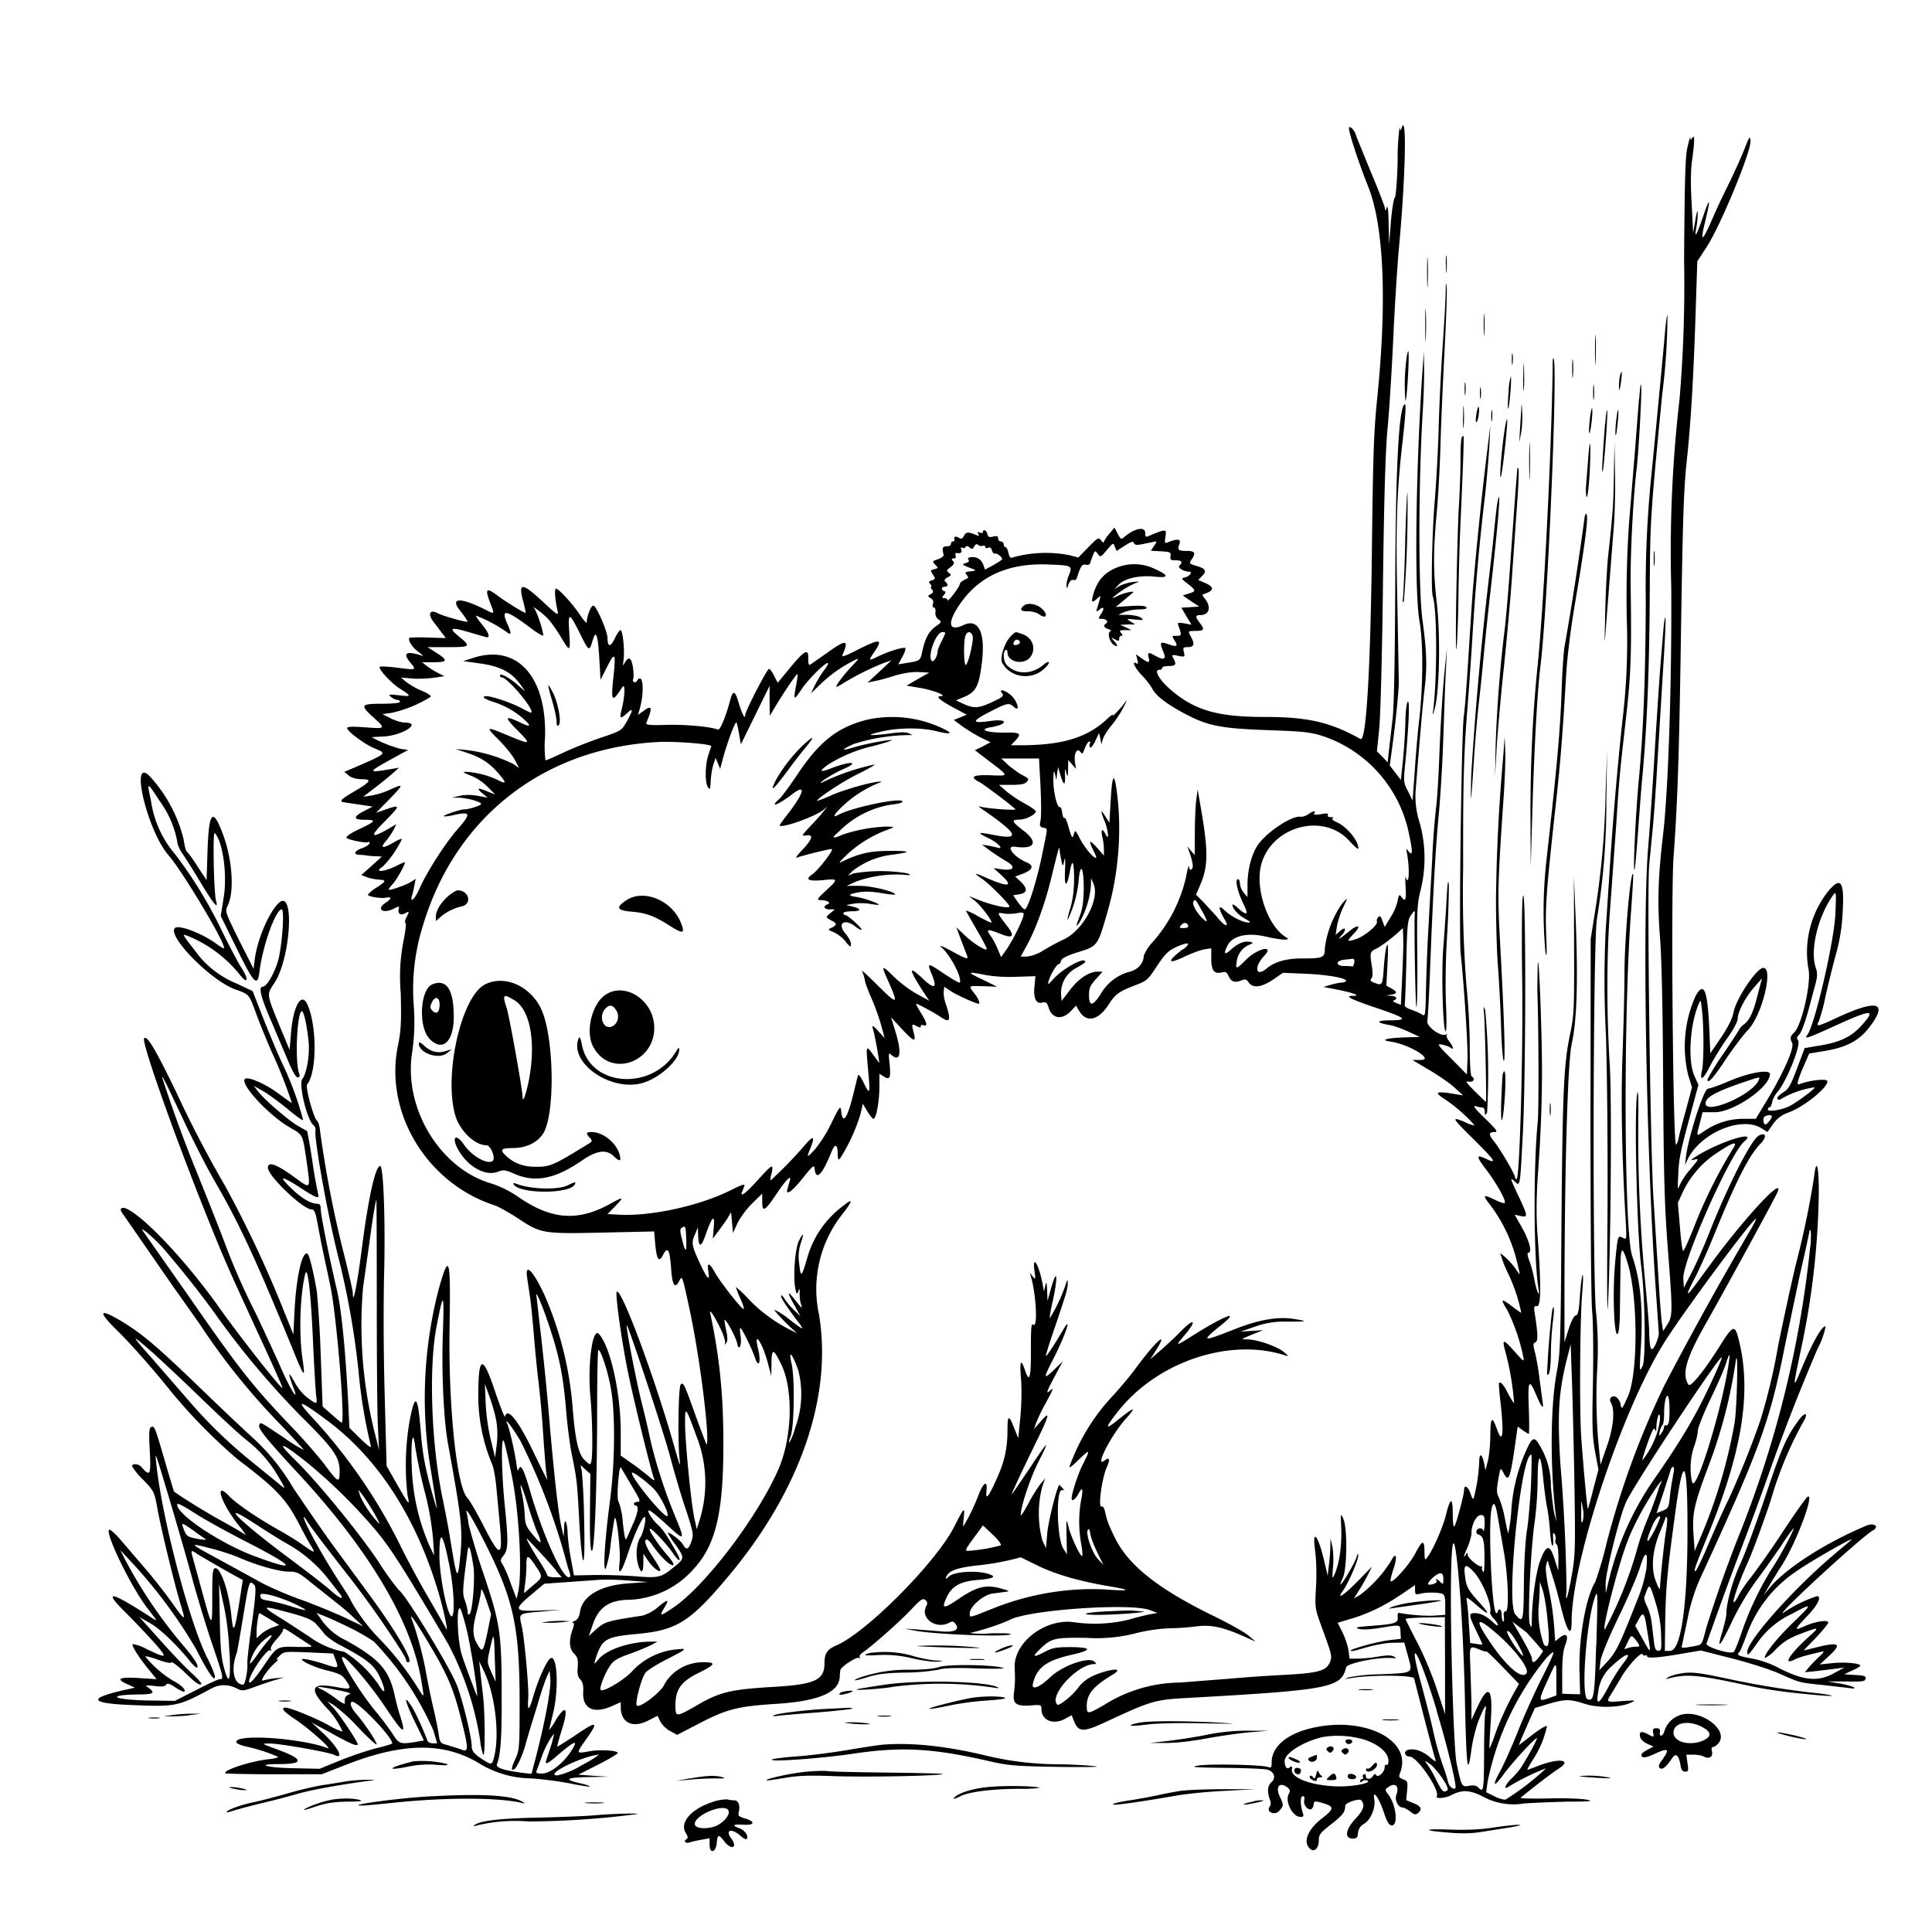 <svg xmlns="http://www.w3.org/2000/svg" id="svg" width="1024" height="1024" version="1.1">
  <path fill-rule="evenodd" d="M740.8 84.9c-.3 11.5-1 19.6-1.6 20-.5.3-1.4 6-2 12.6l-.9 12-.3-11q-.2-10.8-1-8.5-.8 2.7-.9.7c0-1-3.4-9.8-7.5-19.5-4-9.8-7.7-18.7-8-19.9-.9-2.7-3.6-5.2-3.6-3.2 0 2.6 5.3 18.6 10.2 30.9 8.3 20.7 10 61 4.7 112.5-1.8 17.8-2.2 30.6-2.8 83.5-.8 60.7-3 98.4-6 96.7-16.1-9-28-11.7-50.8-11.7-23.9 0-36-3.2-48.1-13-7-5.5-11.2-12-7.7-12q1.3 0 1.5-1c0-.6 1.6-1 3.5-1 3.7 0 4.2-.9 2.4-4.1-1-1.9-.8-2 2.6-1.3s3.6.6 3-2c-.6-2.3-.4-2.6 1.8-2.6 3.5 0 4-1.4 2.2-5-2-3.7-2-3.5 2-3.6 4.7 0 5.1-.8 2.6-4-2.7-3.4-2.7-4.4.1-4.4 5 0 6-4.6 2-9.2-1.2-1.4-1.1-1.7.6-2.2q6.9-2.4.4-5.4l-4.1-1.8 2-2.1c2.7-2.6 1.9-4-3.1-5.4-3.7-1.1-3.8-1.3-2.5-3.3 2.5-3.4 1.8-4.6-2.3-4.6-4.8 0-5.3-.5-4.1-3.7q1.6-4-6.3-.8c-1.5.6-1.6.2-1.1-3 .7-4.1.4-4.2-7.5-1-3 1.4-3.2 1.3-3.2-1 0-3.7-5.8-2.5-11.2 2.2-1.5 1.3-1.8 1.2-3.4-1.8l-1.7-3.3-2.8 3.4a15 15 0 0 0-2.9 4.4q-.1.7-1.4-1c-1.3-1.7-1.7-1.5-6.7 3.6l-5.4 5.5-4.5-1.2a65 65 0 0 0-29.7 1c-1.8.7-2.2.3-2.8-2.3-.4-1.6-1-3-1.6-3q-.8-.1-.9-1.5-.2-1.4-1.5-1.5t-1.5-1.6q.2-1.8-2.6-1c-2 .5-2.7.3-3.1-1.4-.5-2-2.3-2.8-2.3-1q-.1.8-1.7.3-1.7-.8-.8.7 1 1.5-1 .6c-4.4-1.8-5.4-1.7-6.5.3-.9 1.7-1.5 2-3 1q-2.7-1.4-2.1 1.4 0 .6-.9.7t-1 1.3-2.2 1.3c-2.2-.1-2.6.9-1.7 4.3.3.8-1 1.8-2.9 2.5-3.1 1-3.2 1.2-1.5 2.9s1.7 1.8-.5 2.4c-2.1.5-2.2.7-.7 2.9 1.4 2.1 1.3 2.3-.6 3q-2.4.5-.8 2 1 1.3.4 1.4t.4 1.4q1.5 1.5-.6 2.5c-1.7 1-1.7 1.1 0 2.2q1.8 1 1.2 3-.6 1.8.5 1.9c.6 0 1 1.1.8 2.5a4 4 0 0 0 1.6 3.8c1.8 1.3 1.7 1.5-1.3 3.6-3.8 2.7-5.7 6.3-7.2 13-1.1 5.4-1 5.3-9 6.6l-3.8.6 2.2-4c1.2-2.2 1.9-4.3 1.5-4.6-.8-.8-9.6 2-15 4.7-4.5 2.2-4.6 2-1.3-2.8 4.7-6.9 3-7-9-1-6.3 3.3-8.5 4-8 2.8 3.6-8.2 2.1-8.5-7.8-1.4l-9.3 6.5q-1.1.6-1-3c.2-5.7-1.6-5-9.2 4.1l-7 8.5-1.9-3.7c-1-2-2.2-3.7-2.7-3.7-1 0-12.6 22.4-12.6 24.4 0 2.7-1.6-.2-3.4-6.1-2-6.9-3.1-7.3-4.6-1.6-2.3 8.6-5.3 15.9-6.5 15.5-4-1.6-17.7-2.8-27.3-2.5s-11.1 0-10.6-1.2c3.4-8 3-9.6-1.5-6.2l-3 2.1.9-2.9c2.8-9.8 1.8-20.3-1.5-15q-.6 1-1.6.4-.8-.6-.3-1.5c.3-.6.3-3.2-.1-6q-1.2-8.1-4.4-2.6c-1 2-1 1.8-.6-1.6.7-4.6-.4-15.7-1.6-15.7-.5 0-2 2-3.1 4.5-2.2 4.6-3.8 4.5-3.8-.3 0-3.6-6-17.2-7.5-17.2-1.3 0-3.5 5.6-3.5 8.9 0 .7-1.6-1-3.6-4-4-6-11.3-13.9-12.7-13.9-1 0-.5 6 .9 12.1.5 2.3-.5 1.7-6.8-4.2-12-11.2-14.2-11.5-11.6-1.6.9 3.4 1.5 6.3 1.4 6.5-.4.4-11-6.1-15-9.2-6-4.5-6.7-3.6-3.6 4.4 2.2 5.7 2.2 5.7-2.8 3.1-13.4-6.7-19-6.4-13.2.7 2.3 3 4 5.5 3.8 5.7-.5.5-13.1-3-15.6-4.4-4.5-2.4-5.8.4-2.1 4.9l4 5.3 2.2 2.9-9.7-.3c-5.3-.2-9.7 0-9.7.2-.6 1.6 1.8 5.3 5 7.5q3.1 2.4 2 2-12.9-4.2-6.4 3.6c3.3 4 3.3 4-6.9 2.7-4.8-.6-9-.8-9.3-.5-1 1 5.9 8.6 10.8 11.7 6.2 4 6.1 4.2-.8 3.4-5.4-.6-5.7-.5-3.9 1a7 7 0 0 0 3.3 1.5q1.2 0 1.3 1c0 .6-3.8 1-9.5 1-11.4 0-11.8.7-4.5 7.3 6.6 6 6.5 6-4.5 5.2-6.7-.5-9.5-.4-9.5.4 0 1.7 9.3 8.6 14.4 10.7 6.8 2.8 7 2.6-10.9 10.4l-5 2.1 2.4 2q2.4 1.8 6.8 1.9c5.7 0 4.9 1.3-4.3 6.7-3.5 2-6.4 4-6.4 4.5 0 1-1 .7 8.5 2.1l8 1.2-4.8 2.5q-8.5 4.5.6 4.5c6.4 0 6 .8-3 5-4.6 2.2-7.2 4-6.6 4.6 1.1 1.1 10.5 3 11.7 2.2q.8-.4.4.7c-.2.8-2 1.9-3.8 2.5-4.3 1.5-5 3.5-1.3 3.6 1.5 0 3.3.2 3.8.4.6 0 2.5.3 4.4.3l3.5.2-5.5 5-5.4 4.8 2.7 1c1.5.7 4.3 1.2 6.3 1.4 4.5.3 4.4.7-1 4.3a17 17 0 0 0-4.5 3.7c0 1 6.6 2.1 9.5 1.6 3.2-.7 3.2.5 0 2.6-5.4 3.5-1.5 6.2 4.4 3.1 2.7-1.3 2.9-1.3 2.4.4-.6 2.5 1.2 3.5 3.7 2 2-1 2-1 .6 2-.9 1.6-1.2 3-.7 3.3s0 4.4-1 9.3a99 99 0 0 0-1.5 27.8c.4 15.8.1 20.1-1.5 28-7.3 35.5 15.4 73 51.4 84.6 2 .7 7.4 3.7 12 6.7 12.4 8.2 13.1 8.4 45 7.7l27.4-.6.6 6.8c.8 8.4 2 9.9 4.2 5.5 2.4-4.6 3.5-2.7 4.2 7.3q.9 13.4 4.3 6.6c1.6-3 1.6-3 5.4 14.7 5.5 25.2 11 69.3 9.1 72.1 0 .2-2.5-6.3-5.5-14.5-6.3-17.7-6.8-18.8-8.2-17.4-1.3 1.3-1.6 30.7-.6 39.7.6 4.8 0 3.2-3-7.5-10.4-36.5-28-83.7-30.3-81.3-1 1 3 28.8 6.2 43.8 3 14.6 12.2 52 13.5 55 .6 1.6 0 1.4-2.7-1-2-1.6-6-4.8-9.2-7l-5.7-4V759c0-21-5.6-45.6-11.6-52-3.4-3.6-6 16-4.5 33 1.1 11.5 1.4 31.3.5 34.6-.5 2-.6 2-3.5-.7-3.3-3.1-5-10.5-6.4-27.9a184 184 0 0 0-15-59.8c-6-12.9-10.4-17.2-9.1-9L281 688c.5 3.6 1.4 12.6 2 20s1.7 18.7 2.5 25a571 571 0 0 1 2.4 27.2c.6 8.7 1.3 17.7 1.6 20l.6 4.3-1.8-3.5-6.6-13.5c-7.4-15.2-12.9-21.7-14-16.7-.1 1-2.5-5-5.2-13-6.8-20.4-9-19.7-9 2.7a94 94 0 0 0 7.1 35c.9 1.6 2 7.5 2.5 13l1.8 19.2c1.7 18 .2 18.3-8.4 1.4-3.6-7-7.6-14-8.8-15.2-5.7-5.8-10.2-49.6-9.4-91.6.6-35.9-.2-38.8-5.7-19.3a229 229 0 0 0-4.1 97l3 19c.3 2-1.3-3.2-3.5-11.5-3-11.3-4.2-18.5-5-29-1.6-19.5-3-20.6-6-4.8a139 139 0 0 0-1 38.8c1.4 6 .8 5.4-5.4-5.5l-5.7-10-1-37.3a1444 1444 0 0 1-.4-61c.9-29.9-.2-60.7-2-60.7-2.5 0-6.2 16.6-9.5 42.1-2.7 21.1-5 32.6-5 25.2 0-1.1-2.4-11.6-5.4-23.4a589 589 0 0 1-12-62.8c-.2-2.4-1-4.7-1.5-5-1.8-1.2-6.4-18-5.3-19.4 5.3-6.4 5.2-31.6 0-42.6-3.2-6.5-7.5 1.5-8.6 15.9l-.7 8.5-5.2-12.5c-7.1-17.4-7-16.7-3-22.8 8.7-12.8 11-49.7 2.8-42.9-5 4.2-11.5 18.8-13 29.6l-.7 5.6-7.7-15.2c-7.4-15-7.5-15.3-6-18.3 3.6-7.4 2.5-24.5-2.6-38-5.3-14.2-7.4-11.9-8.1 8.7l-.5 15.8-4.7-7.1c-2.5-4-5-7.4-5.6-7.8s-1.4-3.2-1.8-6.4a76 76 0 0 0-17.8-33.5c-11.2-12-1.6 28.7 9.8 41.7 7.5 8.6 30.8 47.7 29.3 49.2-.2.2-1.9-.8-3.8-2.2-7.5-5.6-20.2-10.5-22.2-8.5-4.2 4.2 19.1 27.9 32 32.5 7.4 2.6 7.3 2.6 10.8 12.1 1.8 5 5.6 14.4 8.5 21a253 253 0 0 1 10.7 27.1c-.1.1-3.1-2-6.7-4.7-7-5.3-16.7-9.6-18.2-8-2.7 2.6 12.4 19 23.5 25.5 7.6 4.4 7 3.3 9.3 18.8 2 14.2 2.2 14.1-5.8 8.3q-14.8-11-14.8-5.6c0 4.4 18.6 22.1 23.1 22.1 1.3 0 2 1.3 2.8 5.3l2.6 13.7 4.6 21.6c3.2 14.9 8 72.5 6 72.4-.4 0-2.7-2-5.3-4.3l-4.8-4.2-1-27a606 606 0 0 0-2-33.5c-1.4-8.8-4-20-5-20.5-2.8-1.7-6 12.2-6.9 30.4l-.6 12.4-5.4-13.4A609 609 0 0 0 119 628a613 613 0 0 1-26-50c-10.7-22-15-29.3-16.6-27.7-1.8 1.7 19.3 60.6 37.9 105.8 5.7 14 8.2 19.5 25.6 57.3 5.5 12 10 22 9.8 22.2-.7.7-22.3-26.8-33.2-42.1-17-24.1-39.5-48.2-49.3-52.8-2.6-1.2-4-.2-2.7 1.8l27 39L106 702a357 357 0 0 0 43.8 54.2c6.1 6.5 11.2 12 11.2 12.3a78 78 0 0 1-10.2-6.3c-13.5-9-12.7-8.6-13.4-6.8s4 7.6 20.7 25.6c37.8 40.8 60.3 78.8 65.3 110.3 1.5 9 1.5 8.9-1.5 4a160 160 0 0 0-19.9-25.8 99 99 0 0 1-16-21c0-.4-2-3.8-4.4-7.4-10-15.2-20.7-34.5-20.6-37q.1-.4 1.3 1.4c1.7 3 8.3 11.7 21.8 29a515 515 0 0 1 27.2 38.3c2.3 3.4 4 6.7 4 7.2q-.1 1 1.2 1c3 0-6-15.6-20.5-35.4l-19.6-26.7c-5-6.8-14.4-20.5-21-30.3a113 113 0 0 0-20.3-25.5 1604 1604 0 0 1-27.5-26c-24.2-23.4-32-30-43-36.7q-18.6-11-2 5.3c5 4.8 15.8 16.9 24 26.8a289 289 0 0 0 39.4 41c20.4 15.4 25.6 21 32.4 34 2 3.9 4.7 9 6.2 11.4 2.9 4.7 2.5 4.6-4.6-.4-2.5-1.8-8.3-5.4-13-8-10.7-6-21.8-13.6-25.5-17.5-8.5-8.8-4.2 4.1 5.2 15.7 2.6 3.2 4 5.3 3.2 4.7-.8-.7-6.1-3.8-11.9-7-8-4.4-21-12.3-25.8-15.9 0 0-2.4-7.7-5-16.8-5.2-17.8-5.4-18.3-7.3-17.2-.9.6-1 3.9-.5 12.7.7 12.6.1 13.7-4.4 8.4-1.4-1.8-5-2.1-5-.5a33 33 0 0 0 5.9 7.2c5.8 6.1 5.9 6.3 7.6 15.6 1.9 10.7 9.4 41.4 12.4 51 2.7 8.8 2.4 8.6-5.2-2.1A291 291 0 0 0 77.5 832l-12.7-14.8c-3.5-4.2-6.5-6.9-7-6.4-2 2 11.3 29.6 19.9 41l4.7 6.2q1 1.5-1.9-.5C58.1 843 54 842.3 67.3 855.4c4.5 4.5 11.1 11.5 14.7 15.5 7.1 8.2 6.8 8.4-4.8 2.9a20 20 0 0 0-6.9-2.4c-.7.7 3.2 7 8.4 13.3L83 890l-9.5-.6q-15.8-1-5.7 3.4l3.7 1.7-5.4 1.2q-29.7 6.7 3.5 8c24.1 1 24.6.8 42.9-9q6-3 12.6 0c3.2 1.7 3.6 1.7 9.9-.6 3.6-1.3 8.5-3 11-3.7l4.5-1.3-4.5.4c-2.5.3-5.4.8-6.5 1.2-2.2.9 2-5.5 6.4-9.5q2.3-2 1.1-1.6t1-1.8c2.5-2.5 2.6-2.5 15.6-2l13 .6 1.3 3.4c1.7 4.5 1.4 4.6-5 2.5-5.8-2-12.9-3.6-12.9-2.8 0 1.2 7.4 4.5 13.8 6 6.4 1.6 7.6 2.3 9.8 5.5 2.9 4.3 2.4 4.6-5.2 3.2-14-2.6-15.1.8-4 12.4a44 44 0 0 1 7.2 11.2 29 29 0 0 1-6.7-3c-7-4-21.1-9.7-23.4-9.7q-4.6-.1 5.3 6.4c7.3 4.9 20 16.3 16.7 15-14.3-5.4-49.7-7.7-48.2-3 .2.6 2.1 1.4 4.3 2a96 96 0 0 1 17.7 5.6c.4.4-1.7 1-4.8 1.3-9.5 1-24.6 5.9-23 7.5.2.2 11.8.5 25.7.5h25.3l12-4.7c30.3-12 52-12.5 70.8-1.5a54 54 0 0 0 28.4 8.4c6 .4 15.2 1.6 20.6 2.7s10 1.8 10.3 1.6c.2-.3-2-1-5-1.7q-13.5-3 4-3.3l10.9-.2-8-.5-8-.6 10.7-5.4c5.9-3 10.5-5.8 10.3-6.2-.9-1.3-9.6-1.8-15-.8-7.3 1.3-7.3 1.4-2-6.1 7.1-10 6.2-10.4-6.1-2-4.9 3.2-9 5.8-9 5.6-.2 0 .8-3.7 2.1-8 4-12.4 2.7-15-3-5.9a27 27 0 0 1-3.5 5.2l2-8.4c3.4-13.2 2.4-32.7-1.5-29.5-2 1.7-6.3 11.2-9 20.5q-3.3 11.3-2.5 0c.3-5.6-2-31-3.4-37.3-1.6-7.5-2.4-7 11-8.2l9.9-.9-11.2.4c-14.3.6-14.6-.2-3.3-9.6l5.5-4.6 10-.7 16.8-1.2c3.7-.4 11.6-.3 17.5.2l10.7.8-10 .7c-15.2 1-24.8 6.6-26.1 15.1q-.6 4-2.8 4.8-1.9.8-1 1c.8 0 .8 1-.2 3.8q-3 8.6.9 12.6c1.8 1.8 2.2 3 1.9 7-.3 3.5 0 5.2 1.4 6.7 1.3 1.4 1.7 3.3 1.5 6.5-.5 9 5.6 12 15.6 7.4l4.3-1.9v2.5c0 8.6 6.5 11.6 15 7l4.5-2.3 1.5 3.1a14 14 0 0 0 5.2 5l3.7 2 12-6.2c14.3-7.4 20-8.9 40.2-10.2 22.7-1.4 33.6-6 34-14.4 0-1.4.2-3 .3-3.5.2-1.7 8.6-7.2 9.8-6.5q1 .6.5-.3c-.4-.6.4-1.8 1.6-2.6 4.6-3 20.3-16.9 25.9-23 4.8-5.1 6-5.8 7.2-4.8q1.7 1.3.6 3.1c-3.5 6.5 5 12.7 12.1 9 1.7-1 2.3-.8 3.4.7 2.4 3.1-.8 4.6-8.5 3.8l-12.5-1-6-.4 5 1c10 2 45.6 3.4 50.6 2.2q3.1-.9-10.2-.7a45 45 0 0 1-10.9-.2c6-1.2 16.9-4.8 21.3-7 10.3-5.3 64-9 74.2-5.1l4 1.5-4 .7a131 131 0 0 0-11 2.8 77 77 0 0 1-30 1.3c-15-1.6-31.1 11-30.7 23.9.3 7 .2 8.9-.4 13.7-.7 5.8 1.2 7.2 9.2 6.6 5.1-.4 5.4-.3 5.4 2 0 5.8 6.1 8.5 12.3 5.2l3.7-2 1.4 3.5c2.3 5.5 5 5.5 16.4.2 23.8-11.1 26.2-11.9 42.7-12.8 76.8-4.3 82.3-5.4 85-16.3.6-2.2 17-5.5 24.5-4.9q3.2.4.7-.8c-1.3-.8-3.7-.7-8.1 0a78 78 0 0 1-10.8 1.1h-4.5l-.6-4.5c-.4-2.5-1.8-6.7-3.2-9.5l-2.5-5 8-2.4c9.6-3 17.4-7 26.3-13l6.7-4.6v2.6c0 2.4.3 2.6 2.8 2 3.1-.8 8.9-.8 11.5 0 1.3.4 1.7 1.7 1.7 5.9v5.3l-5.7.4c-4.9.3-13.3-.4-18.5-1.4q-1.3-.3-1 2.3c.3 3.1-1.4 3.6-14.8 4.6-6.8.5-8 .8-5.9 1.5 1.7.6 6 .4 12-.6 10.6-1.7 10-1.8 10.2 2.6l.2 3.3-6 .7c-8 1-24.6 5.8-19.8 5.8.6 0 4.2-1 8-2.1s9.7-2.2 13.2-2.3l6.4-.1 2 7.3c2.5 9.2 3.2 8.7-14.7 9.5A96 96 0 0 0 715 889l-2.4 1 2.5-.4c9.1-1.9 33.8-1.9 34.4 0l5.5 21.5c2.8 10.8 5.4 20.4 5.8 21.5q.9 2.1-3-1.3c-3.8-3.3-8.4-4.8-11.6-3.8-2.4.7-1.7 3.5.9 3.5 4 0 16.3 18 14.4 21.1-.8 1.4 4.5 1 7.4-.5 5.8-3 9.5-3 16.3.2a34 34 0 0 0 22.4 4.1c5-.4 15.5-.8 23.5-1 11.9 0 13.7-.3 10-1-2.5-.6-11.6-.9-20.2-.7s-15.4 0-15-.3c7.2-6 16.9-13.3 20.1-15.4 7.8-4.9.2-5.9-11.1-1.4-2.7 1-5 1.9-5.3 1.9s1-2.4 2.8-5.2a53 53 0 0 0 7.5-17.8c-.2-.7-3.6 1.3-7.6 4.4L805 925l1.5-3.8 4.3-9.8 2.7-6.1 7.2-2.2c9-2.6 11.4-2.6 19.4 0 7.1 2.3 18.7 2 24.4-.7 2.8-1.2 2.4-1.3-4.7-.8-8.7.7-8.7.8-5.4-4.4l4.9-8.2c3.5-6.1 10.7-13.8 11.3-12.2q.6 1 1.5.6t.9.5c0 1.2 6.8.7 19.5-1.6l9-1.5L918 879c9 2.3 20.3 5.9 25 8 10.7 4.8 10.6 4.8 22.3 6l14 1.6c7 1.1 3.2-1-4.1-2.3l-6.7-1.1h10c8.5.2 10 0 10.3-1.4s-.7-1.8-5.5-2l-5.8-.4 4.2-2c2.4-1 4.3-2.2 4.3-2.6 0-1.2-8.3-2-14.9-1.3l-6.6.7 5-4.6c6.7-6.2 5.4-7.4-5.4-4.8l-8.2 2 6.6-6.8c3.6-3.8 6.5-7.4 6.5-8 0-1.7-7-.6-12.7 2-5.6 2.5-5.4 1.9 1.7-5.6 5.5-5.7 7.7-10.4 5-10.4a72 72 0 0 0-18.1 9c-2.3 0 41.8-40.5 47.7-43.8 3.7-2 .9-4.3-3.3-2.6-22 9.2-43.4 23-51.7 33.4l-2.8 3.5 2.3-4c1.3-2.2 4.7-7.8 7.6-12.3 7.5-12 17-37.3 13.5-36-.6.1-6.7 8.7-13.5 19a440 440 0 0 1-16.5 23.6c-2.2 2.6-5.2 7-6.6 9.6-5.5 10.4-2.2-1.8 4.6-16.9 2.7-6 8.3-21.1 12.4-33.5a198 198 0 0 1 16.8-40.7c3.5-5.6 1.5-6.6-2.4-1.1-6.4 8.8-9 15-17.3 39.8-4.7 14-10.6 29.9-13 35.2-4.2 9-7.7 21.2-7.7 27.2 0 1.3-1 5.4-2 9q-4.9 15.8 4.8-4.5a140 140 0 0 1 13.3-22.4c4.1-5.5 10.1-14 13.3-18.7a92 92 0 0 1 6.2-8.8c.8 0-6.6 14-11 20.7a165 165 0 0 0-16.5 34.5c-1.8 5.4-3.7 10-4.2 10.4-2.1 1.3-15-2.7-14.4-4.5a2169 2169 0 0 1 18.7-51.1c4.5-11.8 10.7-28.7 13.8-37.5a1074 1074 0 0 1 26.2-67.3 45 45 0 0 0 4.4-12c-1.5-1.4-7.2 8.7-13.2 23.3-4.2 10-4.2 9.4 0-10.6a418 418 0 0 0 9.6-84.1c0-14.2-1.3-18.4-2.5-8a473 473 0 0 1-9.5 45.7c-2.9 12.1-7.1 31.7-9.5 43.5a315 315 0 0 1-9.6 40.2 491 491 0 0 1-16.7 41.5c-2.2 4.3-6.7 14.4-10.2 22.6-3.4 8-6.7 15-7.2 15.3-1.5 1-.4-2.2 6.7-19.6 18.4-45.1 23.2-76.9 15.6-104.7-1.7-6.2-3-5.4-9.5 5-8.2 13.1-15.6 22.3-16.7 20.6-3.6-5.7-1.3-13.9 9.3-32.5 11.3-20 37-67.1 38-69.7 3.4-8.7-17.1 13.3-34.8 37.3l-8.3 11.3q-8.6 11.8-.6-3.3c2.4-4.7 6.4-13.7 9-20 12.5-30.8 19.4-44.5 25.6-50.8 3.5-3.6 3-6.4-.9-4.3-4 2.1-16.4 26.5-26.7 52.6-2.6 6.6-6.6 15.6-8.9 20l-4.1 8-.3-4.8c-.6-9.1 25-66.6 32.3-72.7 7.8-6.5-13.5.2-25.8 8.1q-3.6 2.3-1 1.6c3-.7 3-.7-2 5.3a36 36 0 0 0-5.5 8.3c-1 2.7-1.1 1.9-.7-5.4.4-9.4 1-11.8 6.7-33.1l4-14.8-2-4.5c-3.7-7.6-2.6-27.2 2-38 1.2-3 1.2-3 1.9 3 1 8.7 1 27.4 0 31.8-1.4 6 .5 5.2 4.1-2 2-3.8 6-10.4 9.1-14.8 3.4-4.7 5.7-9 5.7-10.5 0-3.6 4.2-11.7 9-17l3.9-4.5-2 7.6c-2.5 10.2-4.4 14.3-7.4 16.7a10 10 0 0 0-2.5 2.5c0 .3-3.8 6.2-8.5 13.1a121 121 0 0 0-8.5 13.7c0 2.7 3-.5 9.6-10.5 4-6 9.3-13 11.8-15.6 7.6-8 13.7-33 8.2-33-3.5 0-14.2 16-15.7 23.2q-1 5.3-6.7 13.7l-5.7 8.4-.6-14.4c-1-19.4-2.8-23.7-7.1-16.2a65 65 0 0 0-4 42.2l2 6.4-3.2 12c-1.9 6.7-3.7 13.7-4 15.5-.5 1.8-1 3.1-1.3 2.8-1.6-1.6-2.7-132.5-1.3-152.1 2.2-30.1 3-54.6 4-122 .9-56.6 1.4-73.5 3-88 2.2-20.5 3.7-46 4.8-81.5l.8-24.5 4.9-7.5c7.4-11.3 23.8-51 23.3-56.4-.3-2.8-.6-2.3-3.2 4.4-1.6 4.1-5.3 12.2-8.1 18-2.9 5.8-7 14.4-9 19.2q-7.9 18.2-3.8 1.5c3.1-12.7 2.7-14-1-3q-5.4 15.5-3.6 6c.4-2.3.8-5.8.7-7.7q0-3.3-1.2 3.5l-1.2 7-.8-15.8q-.9-15.7.3-23.2 2-14.5.1-11.5-1.2 2-1 0c-.1-.8-.8 1.4-1.6 5-1.2 5.1-1.5 17.7-1.8 59.5a724 724 0 0 1-2.4 74 700 700 0 0 0-4.4 100c.3 51-1.6 107.5-4.3 130.5s-3.1 36-1.7 54.4c.9 11 1.5 38.4 1.7 77.1.3 49.4.7 64.8 2.4 87.2 2.7 34.7 2.7 36.6-.1 41.2l-2.3 3.6-.7-4.5c-.3-2.5-1.2-13.3-1.8-24l-2.6-41.5c-1.7-25-3.5-164.2-2.3-177l1.8-18.5c.6-5.8 1.8-22.2 2.6-36.5l3.1-50.8c.9-13.7 1.4-25 1.1-25.3s-.8 2.7-1.1 6.8l-1.6 19.3c-.5 6.6-1.9 27.1-3 45.5s-2.7 41.4-3.5 51c-3 37.8-1 159.3 4 232l1.7 24.5c.1 1.1-.7 3.8-1.7 6-2.3 4.8-3.2 3-3.4-6.7 0-3.2-1-14.4-2-25a832 832 0 0 1-3.8-85.3c.2-10.5 0-17.9-.4-16.5-1.9 6.4-.4 74 2 92.5 2 15.2 2.5 48.7.7 52.5-1.6 3.4-1.7 3.1-1-8.5 1.4-21.4 0-36.7-4.5-49.8-4.4-12.7-4.7-129.8-.5-184.1.7-10 1.2-18.2 1-18.4-1.5-1.4-4.6 34.9-4.6 53.3 0 8.8-.5 27.7-1 42q-1.4 36.6 1.6 87.8c.6 10.8.6 10.9-1.4 9.8-2.8-1.5-2.8-1.4-4.2 13.8-1.4 15.5-.5 39 1.4 37.1.7-.7 1.2-6 1.2-14.3l.3-22c.1-10.3 1-10.5 4-.5 5.3 18.4 5.3 58-.1 70-3 6.7-3.3 7-3.8 4.4-.6-3.5-3.4-5.6-5-4q-1.3 1.2 0 3.2c2 4 1.1 13.2-2.4 23l-3.3 9.5-1.3-13.7a287 287 0 0 1-.5-36 196 196 0 0 0-.5-30.6c-2-14.4-1.7-195.4.4-209a376 376 0 0 0 5-62.5l.4-27-.8 23a449 449 0 0 1-5.5 62.1l-2.4 15.1-.1 94c0 55.1.3 97.8.9 103.6.5 5.6.7 21.6.4 37-.5 23.4-.4 28.7 1.1 37l1.8 9.7-2.7 10.2c-1.4 5.6-2.7 10.4-2.9 10.5-.3.4-2.3-21-3.5-37.7-1-14.2-.7-62.9.5-76.7.5-5.6.6-9.9.2-9.5s-1 5.3-1.4 10.9c-.5 8-1 10.3-2.2 10.5-1 .2-2.4 3-3.8 7.3l-2.2 7V691c0-67.2 1.6-127.3 3.8-137.5 2.8-12.6 3.4-32.5 2.2-65l-1-24 .1 36.5c.1 34 0 37.2-2.1 47-3.4 16.2-4 30.3-4.6 102-.4 61.6-.6 67.3-2.5 77.4-3.3 17.6-3.6 49-.6 75l.5 4.1-1-3.5c-.6-2-1.4-8.8-2-15.2a41 41 0 0 0-6-21.8c-2.9-5-4-4.4-7.7 4.2a91 91 0 0 0-7.3 31 82 82 0 0 1-1.6 11.5c-.2-.2-1-3.8-1.8-8a58 58 0 0 0-3-10.6c-1.4-2.7-1.5-4-.5-9.8 1.1-6.5 1.2-6.6 2.6-4 2.8 5.5 3.6 4 6-12.2l1.7-12 2.7 2c1.5 1 3 1.9 3.2 1.9s.3-6.2 0-13.7c-.6-15 .1-16.1 4.2-6.3 2.5 6 3.9 7.4 3.1 3l-1.6-12a127 127 0 0 0-2.3-13.7c-1.2-4.5-1.2-5.3 0-5.8 1.6-.5 1.5-4.2-.3-15.7-.5-3.1-.4-3.6 1.2-3.5 2.2.2 2.3-10.4.4-36.9-.8-9.7-.7-19.5 0-31.5a762 762 0 0 0 2.3-55.4c0-22-1.8-68.3-2.3-56.5l-.2 12.5c.7 18.6.9 63.7.2 70.5-2.4 24.4-2.1 74.8.6 89q.5 2.6-.5 1c-.5-.8-1.4-4.2-2-7.5s-1.9-7.7-2.7-9.7c-.8-2.2-1-3.8-.4-3.8 2.2 0 .8-5.7-3-12.8l-4.2-7.4 3.1.7c4.1.9 4 .2-1.4-11.3-4-8.4-4.2-9.3-2-7.3 3.3 3.2 3.1 3.9 4.6-24.4 1.8-34.1 1.7-142.6-.1-125-.4 3.9-.5 23.6-.2 43.8.5 37.8-1.3 104.7-3 104.7q-.7-.1-.8-1c0-1.6-7.8-14.9-11.1-19-3-3.7-3-5 .4-5 1.8 0 .8-1.4-5.2-7.2q-7.7-7.4-5-6.5c1.3.4 3 .7 3.6.7q1.2.2 1.3 2.3c0 2 .1 2.1 1.2.3a367 367 0 0 0-1-54.1c-1-2.6-1-2.4-.6 2 .5 6.2 1.4 46.5 1 46.5-.2 0-2.8-2.5-5.9-5.6-4.7-4.7-5.2-5.5-3.2-5.1 2.5.4 3.6-1.5 1.5-2.8-.6-.4-1-7-1-16.3 0-8.6-.8-22.7-1.7-31.2a642 642 0 0 1-1.8-63c-.1-45.5.3-61 2.5-87.5.5-6.6 1.7-23 2.5-36.5 1.7-27 3.6-48.1 6.5-72.5 1-8.8 2-21 2.4-27l.5-11-1.4 11.5a1945 1945 0 0 0-7.4 70.5c-.6 6-1.7 23-2.6 37.5s-2 30.3-2.7 35c-1.2 9.8-2.6 116.5-1.6 125.5 1.7 15.8 3.9 48.8 3.6 56l-.3 8-8.1-8.2c-7.6-7.6-8-8.2-5-7.6 1.7.3 3.7 1 4.4 1.6 2 1.5 1.5-.7-.8-3.5-1-1.4-1.6-2.9-1.2-3.3q.6-.7-.4-.2c-2.5 1.5-10.4-4.2-9.9-7.1.3-1.5 1-14.2 1.5-28.2 1.7-43.5 3-64.9 4.6-81.5.8-8.8 2-27.2 2.4-41 .5-13.7 1-30 1.4-36l.5-11-1.4 14c-.8 7.7-1.9 25.7-2.5 40-.5 14.3-1.4 28.3-1.9 31a405 405 0 0 0-2 27l-2.1 38c-.5 8.8-1 22.6-1.2 30.7-.3 14.4-.3 14.7-2.3 13.4-1.1-.7-3.7-1.8-5.7-2.5s-3.5-1.7-3.3-2.4.6-11 .9-22.8c.3-18.3.7-22.1 2.1-24.3q2.6-4 2.4-1.9c-.5 3.3.3 50.5.8 50s.6-12.8.5-27.5c-.3-24.2 0-27.5 1.8-34.6a70 70 0 0 0-.6-35.7 45 45 0 0 1-2-17.9c2.3-28.8 3.6-43.7 4.5-51.5 1.6-13 1.4-20.4-1-38.2-2.2-16.8-2.1-73.5.2-110.3.5-8 .8-18.3.7-23l-.1-8.5-.8 10.5c-3.6 53.6-4.3 117.4-1.5 132.5 2 11 1.9 34.6-.3 53-.6 5-1.6 16.4-2.2 25.4l-1.2 16.4-2.4-4.8c-2.4-4.7-2.5-5-1.4-15.9 1.8-19 2.4-33.3 1.2-31.6-.6.8-1.1 5.3-1.2 10s-.6 13.6-1.2 20l-1.2 11.4-3-3.9-2.9-3.8 1.3-9.6c2-14.7 3.5-30.2 3.5-34.6l-.8-43.5c-.9-40.5-.2-58.9 3-85.8 1.5-13.9 1.8-18.9.7-17.8-3 3-4.6 35.3-4.8 95.6-.2 42.2-.6 64.8-1.5 72l-1.9 16.3-.6 5.8-2.8-3-2.9-2.9 1.2-11.8c.7-6.6 1.6-41.1 2-76.9.6-46.2 1.3-70 2.4-82 .9-9.3 2.3-31.4 3.1-49s2.2-39 3-47.5c3.4-36.3 4.2-71.2 1.5-63.5-.7 2-.7 2-1.2 0a122 122 0 0 0-1 17.4m15.6 59.6c0 7.2.1 10 .3 6.2s.2-9.6 0-13-.3-.3-.3 6.8m10-4.5c0 4.1.1 5.8.3 3.8.2-2.1.2-5.5 0-7.6s-.4-.3-.4 3.8m-.1 16c-.1 4.7-.9 18-1.7 29.5s-1.7 30.4-2 42-1.3 28.9-2.1 38.5c-1.4 16.8-2 47.2-1 50.1 2.3 6.5 2.4 43.1.2 60.4q-.8 5 1-1.5c2.3-9 2.9-38 1-54.7-2-17.5-2-28.2-.1-48.7.8-8.7 1.7-25.1 2-36.5s1.3-33.2 2.1-48.6 1.4-30.5 1.2-33.5c-.3-4.4-.5-3.7-.6 3m-10.8 16.5c0 7.7.2 10.7.3 6.7.2-4 .2-10.3 0-14s-.3-.4-.3 7.3m31-.5c0 5.2.1 7.4.3 4.8s.2-7 0-9.6-.3-.4-.3 4.8m96.2 2.8c-1 11.6-4.3 46.4-7.3 76.7a587 587 0 0 0-3 67.9c-.2 41.7-1.3 68.4-3.8 95.1-1.6 17.4-3 47.2-2.2 46.5.3-.3 1-8.2 1.7-17.5s1.7-23.7 2.5-32c2.4-25.5 3.7-56.4 3.9-96.5.2-39.6.2-39.8 6.6-106a343 343 0 0 0 2.8-42c-.3 0-.8 3.5-1.2 7.8m-37.2 10.7c0 7.2.1 10 .3 6.2s.2-9.6 0-13-.3-.3-.3 6.8m-99.8 3.6a105 105 0 0 0-.7 23.3c.8.5 2.3-25.4 1.5-26.3-.1-.1-.5 1.2-.8 3m55.7 1.4c0 2.8.2 3.8.4 2.2a18 18 0 0 0 0-5q-.4-1.6-.4 2.8m32 5c0 4.4.2 6 .4 3.7s.2-6 0-8-.4-.1-.4 4.3m-26 4.5c0 6.3.2 9 .4 5.8s.2-8.4 0-11.6-.3-.5-.3 5.8m15.6-9.4c-.5 46-4.7 129.3-8 162-2.7 26.1-4 54.5-3.8 82.9l.1 24 .8-26.4c1-36 2.7-66.2 4.3-79.5 3.9-30.6 9.4-161 7-163.5q-.4-.3-.4.5m35.6 8.6c-.3 1.3-.5 3.9-.5 5.8q0 4.2 1-2c.8-5.8.6-7.7-.5-3.8m-59 8.4c-.4 4.7-.5 8.8-.3 9 .3.3.8-3.3 1.2-8s.5-9 .3-9.2a30 30 0 0 0-1.2 8.2m-23.3-1.6c0 3 .2 4.3.4 2.8.2-1.6.2-4 0-5.6s-.4-.2-.4 2.8m92.4 5.5-2.3 29.5-3 36.5a595 595 0 0 0-1.2 49.5 351 351 0 0 1-2.4 56 1943 1943 0 0 0-6.8 80.5l-2 30.5a560 560 0 0 0 .2 55c.7 23.8 1 62.6.8 97.5-.3 31.9-.2 52.6.2 46 1.5-27 2.2-110 1-128-1.7-28-1.7-58.4.2-83l3.2-44c1.7-26.2 1.8-26.7 5.1-56 2.7-23.7 3.1-34.2 2.6-69.5-.3-17.5 1.2-47 3.2-64 1-8.6 2.7-39 2.4-43q-.3-4.2-1.1 6.5m-24.4-3.5c0 3.6.2 5 .4 3.3s.2-4.8 0-6.6-.4-.3-.4 3.3m-60 .5q0 4.4.4 2.2a18 18 0 0 0 0-5q-.4-1.6-.4 2.8m-9 12.5c0 5.2.2 7.4.4 4.8s.2-7 0-9.6-.3-.4-.3 4.8m30.8-3.9-.7 11-.4 6.4 1-4.9c.5-2.7.8-7.6.6-11q-.3-7.5-.5-1.5m-23.7 1.7c-.4 2.4-.5 4.6-.2 4.9.8.7 2-6.3 1.4-7.9-.2-.7-.7.6-1.2 3m7.8 1.7q0 4.4.4 2.2a18 18 0 0 0 0-5q-.4-1.6-.4 2.8m52.2 2c-.4 3.7-.5 6.9-.2 7.1.2.3.8-2.5 1.2-6.1.4-3.7.5-6.9.2-7.1-.2-.3-.8 2.5-1.2 6.1m8.1 2.2c-1.4 18.8-1.8 25.8-1.3 25.3.7-.7 3-32 2.4-32.6-.2-.3-.7 3-1 7.3m6-3.3a61 61 0 0 0-.6 8.5c.1 2 .6.2 1-3.9 1-8.4.6-12.2-.4-4.6m-59.6 8.3c-1.5 10.8-2.5 24-1.8 23.2.8-.6 4-30 3.4-30.6-.3-.2-1 3.1-1.6 7.4m13.3 14.8c0 8.8.2 12.3.3 7.7.2-4.6.2-11.8 0-16-.1-4.2-.3-.5-.3 8.3m-35.7-12.8c-.4.3-.7 5.6-.7 11.7s-.4 18.3-1 27.1c-.4 8.8-1 30.9-1.3 49-.3 19-.1 28.7.3 23 .4-5.5.8-17.1.9-25.8s.5-25.6 1-37.5q2.2-48.2 1.7-48.2zm67 11-1.1 14c-.3 3.4-.1 6.4.3 6.7s1.2-5.8 1.6-13.6c.7-15.2.2-20-.8-7.1m13.6 8.6c-.2 15.6-.6 21.3-3.2 44.7a519 519 0 0 0-1.4 28.5c-.4 18-.4 18.7.4 7.5l4-51c.6-6.3 1-19.4.8-29l-.3-17.5zm-51.2-2.7-1 12.4-2.5 34.5c-.8 12.6-2.2 29-3 36.5a715 715 0 0 0-5 63.5l-.3 16 .8-14c.4-7.7 2.1-27 3.8-43s3.8-39.4 4.6-52l2.7-38.3c.6-8.4.8-15.6.5-16q-.5-.4-.6.4m-59.4 37.7a803 803 0 0 1-1.1 29.7q-.6 4.8.4 2.5A635 635 0 0 0 746 261c-.3 0-.8 11.4-1.2 25.3m49-20.6c-.4 1.5-1 7.3-1.6 12.8-.5 5.6-2 19.5-3.4 31a1872 1872 0 0 0-9 101c-.5 18.5-.2 16.8 1.4-7.5a737 737 0 0 1 2.5-29.5c.8-6.6 1.9-17.4 2.5-24s2.2-22.1 3.6-34.5c4.4-38.7 6-58.7 4-49.3m46.1 8.3a1737 1737 0 0 1-10.7 69c-.5 3-1.2 13.4-1.5 23-.8 21.6-2.2 37.6-8.1 90.5a240 240 0 0 0-.5 48c.7 3.8.9 1.4.4-9.5-.5-14.8 0-22.4 5.2-69.5 2.4-21.8 3.6-37.2 5.4-68 .6-9.8 2.5-25.1 5-39.5q6.8-40.3 6-44.6-.4-2.5-1.2.6M605 288.5l6-1.2c2.4-.6 2.4-.5.7 2l-1.7 2.6 5.4.3c4.9.3 5.3.5 5 2.6-.3 1.9.1 2.2 2.7 2.2q4.9-.1 2 2.8c-1.2 1 2.3 3.2 5.2 3.2 2 0 .2 2.4-2.1 3s-2.3.6 1.3 3.4c4.5 3.5 4.6 4 .5 5.2l-3.1 1 4.3 3 4.4 2.9-4.7.3-4.7.3 2.6 4.5 2.7 4.5-3.8-.7c-3-.5-3.7-.4-3.3.7 2 5.5 2 5.9-.7 5.9-2.6 0-2.7 0-1.2 2.4 2.1 3.2 1.3 3.7-3.4 2-4.3-1.5-4.6-1-2.5 4.1q2.6 6-4.4 2c-3.5-2-4.1-1.8-3.4 1 .8 3 0 3.1-3.7.4l-3-2.1.7 2.8q.8 2.8-.5 2c-2.7-1.7-.8 2.5 2.8 6.2a39 39 0 0 1 5.5 7q2.8 5.8 17.8 13.7c11.8 6.2 18.5 7.6 43.8 8.5 19.2.7 22.4 1 29.7 3.4a69 69 0 0 1 44.9 51.6c2 9.2 2 12-.1 9.4-1.5-1.8-1.5-1.8-1 .6 1.6 9.1 1.1 18.4-.7 12.8-.2-.6-.2 1.9 0 5.5.4 6.8-.1 8-2.3 5-1-1.4-1.3-1.1-2 2.3-.3 2.1-2 6.1-3.8 8.8l-3 4.9-1.2-3.2q-1-3.5-2.2-2c-.6.6-1 1.7-.7 2.4.7 1.7-6.8 8-11.3 9.3-4.8 1.5-4.9 1.3-.8-3.1 3.9-4.1 2.4-5.1-2.2-1.4q-8.5 6.9-4.4 2.4c2.9-3.2 2-4.9-1-2.1l-2.2 1.9.7-4.5c.4-2.4 1.7-6.5 2.8-9 3.2-6.6 3.2-6.8-.1-3a53 53 0 0 0-9.1 23.5c0 5.1-.8 5.5-12.1 5.5-8.6 0-14.6 1.8-19 5.5-5.6 4.6-6.5-1.1-1.2-6.7 6-6.2-3.1-4.4-9.4 1.8-5.3 5.3-5.7 5.4-5 .8q1.1-6.2 6.7-8.7c2.1-.9 2.2-1 .7-1.4q-4.6-1.2-10.2 3.8-5.4 4.9-2.3-1.5c2.5-5.7 10.8-7.6 21.3-5 7.6 1.7 13 2 10 .2-9.8-5.7-16.8-26.3-13.1-39 5.8-20 32.8-27.2 46.5-12.2 4.7 5 5.5 5.4 4.5 2.1-1.2-4-6.7-10-10.7-11.7q-3.7-1.7-2.5-2.3 1-.5-1-.6-2.1 0-1.6-1.2.8-1.2-3.6-.4t-3.6-.4c1-1.6-.6-1.4-3.2.5-1.2.8-3 1.4-4 1.3-4.8-.8-19 8.8-23.2 15.7-3 4.8-5 12.7-5 20.4v6.5l-2-2.4a9 9 0 0 1-2-4.7c0-1.3-.5-2.4-1.1-2.4-1.7 0-.2 6.7 3 13.2q4.5 9-3.6 1.5-2.1-1.8-2.3-1.1c0 2 3.3 5.5 6.8 7.4q3.5 1.9 2 2c-3.1 0-9.2-3-12.7-6.3-3.8-3.7-3.8-1.6 0 5 2.5 4.4-.5 3.1-4.5-2l-6.8-7.4-4.1-4.1 2.3-5.3c4.3-10.1 4.3-18.1-.2-43.4l-1.2-7-.7 5c-.4 2.8-.8 10.6-.8 17.4l-.1 12.3-2-2.3-1.9-2.4 1.4 4c.8 2.2 1.4 5 1.5 6.3 0 2.6-2 3-2 .4-.1-1-.8 1.4-1.5 5.3a78 78 0 0 1-18.2 35.3 22 22 0 0 0-4.3 6.8c0 3.8-3 7.3-7.3 8.4a25 25 0 0 0-15.3 11.5q-6.4 10.3-6.4 1c0-3.8.6-5.1 3.6-8.5l3.6-4h-2.6c-4.6 0-10 3.6-14.7 9.7l-4.4 5.8-.3-3.2a15 15 0 0 1 8.1-14.3c2.6-1.4 4.7-2.8 4.7-3.2 0-3-11.8 3.5-16.8 9-3 3.3-3.2 3.4-2.6 1.2.8-3.2 4.3-9 5.4-9q.8-.2 1.2-1.8c.4-1.3 3-2.7 9.2-4.6 10.2-3.2 10.2-3.1 15.5-21.7 5.7-19.6 7.5-42.3 5-62q-2.2-18.2-3.4 3.2l-.7 12-1.9-3q-4.1-6.6-.9 1.5c2.2 5 2.9 12 .8 7.6-1.7-3.5-2.7-2.6-1.7 1.6.5 2 .8 5 .8 6.7v3l-3.2-3.7q-6.5-7.4-2.7.3c1.2 2.3 2 4.3 1.8 4.5-1 .8-6-5.1-8.5-9.9s-2.7-5-3.3-2.7c-.7 3-1.2 2.2-3-4.2-.7-2.6-1.6-4.5-2-4.3-.5.3-1-1-1.2-2.7s-.7-3.2-1.3-3c-1.5.3-3.5-8.5-3.4-14.8.1-4.5.3-5 .9-2.5l.7 3 .4-3.5.5-3.5 1.2 4.2q2.7 8.7 2.5.5-.3-5.8.6-1.7c.8 2.7.9 2.5 1-1.9l.1-4.8 2 2.3 2.1 2.4-.5-3.3c-.8-4.5 1-8.1 2.8-5.7 1 1.4 1.3 1.2 2.4-2 .8-1.9 1.8-3.5 2.3-3.5q.9 0 .4 1t0 2.1c.4.6 1.6-.8 2.8-3.3l2-4.3.7 3 .6 3 .7-2.6c.4-1.5 2.4-4.8 4.6-7.4s5.1-7 6.5-9.9c1.5-2.8 1.9-4 .9-2.6-2.5 3.5-7.6 8.8-6.7 7q.4-1-2.6 1.7c-10.4 10-23.6 14.2-45.4 14.3h-6l2.2-2.3c3.7-3.9 2.9-4.6-5.5-4.4-9.3.1-14.2-1.6-7.6-2.8 9.4-1.5 9.6-4.7.3-3.4-10.3 1.5-10.5.3-1-4.6 9.6-5 10.6-5.2 13.2-2.8 3.3 3 2.2-2.4-1.1-5.8-3.1-3-7.5-4.3-5.1-1.4 1 1.3.3 2-5.1 4.5-7.4 3.5-9.9 3.6-15.4 1.1l-4-1.9 4.8-2c6-2.7 7.5-5.9 9-18.7 1.8-15.4-2-22.9-9.8-19.2-8.4 4-8.9-1.6-1-12.4q15.3-21 46-19.7c12.2.4 12.8.7 11 5.3-.9 1.9-1.5 4.5-1.4 5.7q-.1 3.1 1-.5 1.2-2.7 2.5-2.3 1.5.4 2-1.2c2-6.3 2.8-7.3 4.6-6.9 1 .3 2.1 0 2.3-.6 2.6-7.4 2.5-7.3 4.1-5.2 1.4 2 1.6 1.9 4.9-2s3.4-4 4.2-1.7l.9 2.2 4.4-2.8c3.5-2.2 4.6-2.5 4.8-1.4.3 1 1.3 1.2 4 .7m-84.2.8q1.3-.4 1.4.6t1.6.4 2 1.6q.7 1.8 1.5 1.5c.8-.5 3.9 1.8 3.9 3 0 .2-2 1.6-4.5 3l-4.6 2.5-.8-2.2q-1.7-4.7-6.3-4.4-2.6.2-1.7 1.3t-1.3 1.8c-2.5.8-2.5.8 3.7 3.2q2.7.9-1.3 1.2c-2.8.3-3.1.6-2.1 1.8q1 1.3.8 1.7l-2.4 1.3q-1.8 1-2 2c0 1.4-6.5 9.9-6.5 8.5q-.1-1-1.6-1.1c-1.4 0-1.5-.2-.3-1.7q1.6-1.7.1-2c-1.7-.6-1.5-2.3.3-2.3s2-1.2.4-2.7q-1.3-1 1.2-2.3c2-1.1 2-1.4.6-2.4-1.4-1.1-1.3-1.4.9-3 1.9-1.5 2.2-2.2 1.3-3.2q-1.4-1.4.4-1.4 1.5 0 1-1.5-.4-1.4.3-1.4 3.5.6 2.7-1.8-.6-1.5.5-1 1 .6 1.7-.3.7-1.2 2.2.2c1.2 1 1.7.9 2.5-.6q1-1.8 2-.8c.6.6 1.7.8 2.4.5m355.7 6.7c0 3.6.2 5 .4 3.3s.2-4.8 0-6.6-.4-.3-.4 3.3m-285.9 5.4c-5.7 2.7-9 6.6-11 13.2-1.4 4.8-1 5.3 2 2.6 2.1-1.9 2.1-2.3 0 5q-1.2 2.9 1 1c2.4-2.1 3-.8 1 2.2-1.6 2.5-1.6 2.6.4 2.6 2.4 0 3.7 1.6 2.2 2.5q-2.4 1.6 1.3 3 2 .6 1 1.1c-1.7.7-.5 5.5 1.6 7 2.4 1.8 2.7.7.5-1.7-1.9-2.2-1.9-2.2.4-1 1.8 1 2.2 1 2.2-.4q.1-1.4 1.1-1.5 1.2 0-.1-1.5c-1-1.3-.8-1.5 2.1-1.5h3.4l-3-1.5-3-1.3 4-.2h4l-2.5-1.6c-2.4-1.5-2.3-1.5 2.5-1 4.4.4 4.8.3 3-1-1-.8-4.2-1.4-7-1.5h-5l3-1.4a24 24 0 0 1 7.8-1.5q4.9 0 4.1-1.1-.7-1.2-8.4-.7l-7.8.5 4.2-3.5 5-4.2c1.1-1.1-5.4.4-8.1 1.8a10 10 0 0 1-3 1.2 47 47 0 0 1 12.2-7.9c2.8-1 2.7-1-1.5-.6-2.5.4-5.6 1.3-7 2.2l-2.5 1.6 2-2.2c3-3.4 10.8-5.3 18.9-4.5q12.3 1.3.2-4.2a25 25 0 0 0-21.2 0m-48.2 19.8q-3.2 2.9 2.5 2.8c2.1 0 4.7.7 5.7 1.5 4.3 3.2 5.2-.1 1-3.4-3-2.3-7.4-2.7-9.2-.9M291.3 329c1.4 1.6 4.2 5.6 6.2 9 4.7 7.8 4.9 7.7 4.2-3.2s0-10.5 6.4 2.4c4 8 4.3 8.1 6 2.3 1.8-6.2 2.8-3.3 3.6 10.4l.6 10.4 3.5-6.9c4.2-8.3 4.7-7.4 3.3 5.8-1.4 12.7-.7 13.5 4.6 5.2 1.7-2.7 1.7 3.3 0 10.8-1.5 6-1.2 6.3 3 2.5q4.5-4.2-.5 4.7c-2.7 4.8-2.8 4.9-13.7 8.6-6 2-15 5.6-19.9 7.9s-9 4.1-9.5 4.1a61 61 0 0 1-.2-12.5c.8-31.7-14.5-49-37.5-42l-5.9 1.9 8.6 1.2c11.2 1.5 17.2 4.7 22 11.6l2.3 3.3-3.7-3.2c-4.5-4-9.7-6.8-9.7-5.3q0 .9.9 1c3 0 17.4 17 15.7 18.7-.2.2-2.3-.8-4.7-2.1-5.2-2.9-16-6.6-19-6.6-3.1 0-1.3 1.5 3.6 3q9.1 3 15.6 8.7 7.6 6.7-2.1 1.9c-7.5-3.5-7.7-2.5-.8 4.4 7.6 7.7 7.3 7.9-4.5 3-12.4-5.2-12.6-5.1-5.2 2.3 3.4 3.4 7.2 8.2 8.4 10.5l2.2 4.3-2.9-2.1a77 77 0 0 0-25.2-7.5l-5.5-.5 5.7 1.9c7.6 2.5 12 5.3 16.8 10.8 4.6 5.3 4.6 6.2-.2 3.7a46 46 0 0 0-16.3-4.3c-2.7 0-2.4.2 2 2 2.9 1 6.8 3.7 9 6l4 4-3.9-1.5q-8-3.4-3 .8l2.9 2.4-5.3-1c-3.3-.6-6.8-.6-9.5 0l-4.2 1h3.9c4.5.2 11.6 2.2 11.6 3.3 0 .8-6.4 2.9-9 2.9-2.2 0-11.2 3.1-10.7 3.6.2.3 2.6 0 5.2-.6 9-2 9.3-.8 2.2 7.3-6.4 7.2-16.6 23-20.4 31.8-2.3 5.2-5.1 8-4 3.8.5-1.3 1-4 1.4-5.8l.6-3.3-2.6 1.7c-2.7 1.7-11.7 4.8-11.7 4 0-.4 1-1.6 2-2.8 2.3-2.3 7.4-11.7 6.5-11.7-.3 0-2.2.8-4.3 1.9-6.9 3.4-12.5 3.7-7.2.3a55 55 0 0 0 10-14.4c0-.5-2 .3-4.3 1.7q-8.9 5.1-4.3-.6c1.5-1.7 3.4-4.5 4.2-6.1l1.5-3-4.3 2.5q-14 8.1-2-3.8c8.5-8.6 8.6-9.2 1-6.6l-5.5 1.9 6.9-7c8-8.3 8-8.7.4-5.2a43 43 0 0 1-10 3.1l-4.1.6 6-4.6c3.3-2.5 7.6-6 9.5-7.7l3.5-3.1-3.5.6c-13.6 2.3-13.5 2 .1-5.5l8.2-4.5-4-.6a65 65 0 0 1-15.3-6.2l5.3-.3c10-.1 22-7.3 12.3-7.4-1.6 0-5-1-7.4-2.2l-4.5-2.3 5-.7a66 66 0 0 0 20.6-8.5c.3-.5-1.7-2-4.6-3.1a41 41 0 0 1-8.2-4.6l-3-2.5 5.5.5c3 .3 8.2.1 11.5-.3l6-.9-3.5-1.8c-2-1-4.6-2.7-5.9-3.7l-2.4-1.9h6.2c7.4 0 7.7-1 1.4-5l-4.7-3h10.7c12.1 0 12.5-.3 6-5.6-5.7-4.6-4.5-5.2 5-2.4l9 2.6c2.8.9 2-2-1.8-6.6-2-2.4-3.4-4.5-3.2-4.7a77 77 0 0 1 16 8.5q4.1 3.4.7-3.9c-3.8-8.5-1-8 12.3 2 3.7 2.8 6.7 4.5 6.7 3.8a58 58 0 0 0-4-12.8l-1.2-2.2 3 2.2a36 36 0 0 1 5.5 5m209.7 6.6c0 .3-.9 2.3-2 4.5s-2 4.4-2 4.9c0 2.7-2.1 6.4-3.1 5.4-2.5-2.5 2.2-15.3 5.6-15.3q1.3 0 1.5.5m14.5 1.5c.7 2.2-2 13.9-3.5 15.4-1.1 1.1-1.4-11.4-.4-15.1.8-2.8 3-3 3.9-.3m20.7-.2c-3.4 2.8-6.5 11.8-5 14.5 4.2 7.9 15.5 9.5 22.3 3.1 3.6-3.3 3.1-5-.5-2-6.2 5.2-14.2 5.3-19.3.2-1.9-1.9-2.3-7.1-.7-8.1q.9-.4 1 1.4c0 5 8.5 6.8 12 2.5 3.4-4.4 1.4-10.4-4.1-12.3-4-1.4-3.3-1.4-5.7.6m4.3 3.3q.4 1-1 1.6c-1.9.8-3 0-2-1.5.8-1.4 2.2-1.4 3 0m-89.1 13.1c-4.3 4.6-9 10.8-8 10.8.4 0 2.3-1 4.4-2.4a145 145 0 0 1 20.6-10.2l4.1-1.4-6.4 6-6.3 5.8 3.8-.8c2.2-.4 7.1-1.7 11-3q7-2 12.5-1.8l5.4.3-6 3.4-6 3.5 7.1 1.2c7.2 1.2 14.9 4.3 11 4.4q-4.5 0 7.4 6.4l6.4 3.4-3.4 1.4-3.5 1.4 4.5 3.3c2.5 1.8 6.9 4.5 9.8 6l5.2 2.5-4.1 2.2-4.2 2 8.2 6.3c10 7.6 10 7.4 0 7q-13.9-.5-5.8 3.6c2.5 1.4 15.8 11.3 19.1 14.4.9.8-14.8-.3-18.2-1.3q-2.7-.9 1.6 2c18 12.4 19.3 15.7 5.4 13-9.3-1.8-9.6-1.5-2.4 2 4.7 2.4 7.7 5.9 3.9 4.6l-4.5-1-3.5-.5 4 3c2.2 1.6 6.2 4.2 8.9 5.8 5.5 3.2 3.9 5.3-3.4 4.1l-3.4-.5 4.2 3.8q9.7 9-7.7 1.5c-7-3.1-7.5-3-2.6.4 4 2.7 14.5 13.3 14.5 14.6 0 1.5-9.8-.7-17.5-3.9l-4-1.6 3.3 2.6c3.4 2.8 9.9 11.5 8.5 11.5-.4 0-3.6-1.6-7-3.4a29 29 0 0 0-6.3-3c0 .3 2.5 4.7 5.5 9.9 3 5.1 5.5 9.8 5.5 10.4 0 1.6-7-2.7-11.8-7.3l-4.3-4.1 2.4 6.5 3.2 8.3c1 2.5-.1 2.2-8.5-2.4q-7.5-4-4.9-1.7c4.9 4.3 11.2 16.8 9.5 18.6-.3.2-4-1.9-8.2-4.7-8.6-5.8-9-5.9-7-.8q5.4 12.5-4 3.7c-8.4-8-8.1-5.7 1.1 8.4l2 3-6.4-3.5a65 65 0 0 1-12.2-9.1c-6.7-6.6-7-6.4-3.3 1.8 5.9 13.3 5.4 13.4-6.2 1.9-4.7-4.7-8-7.7-7.5-6.7s1.3 3.3 1.5 4.9c.3 1.6 1.9 5.8 3.5 9.4 1.6 3.5 3.8 9.7 5 13.8l2 7.3-3.5-3.8q-3.4-3.8-3-1.9c.8 2.2 2.1 8.8 3.1 15l.6 4-3.2-4.3c-4-5.5-4-5.6-2.8 7.7s1 13.8-2.4 6.9q-2.4-5-3-3.8l-2.2 9c-3.4 14.1-5.9 17.6-6.7 9.5-.3-2.6-.9-1.9-5 6.5a72 72 0 0 1-8.7 14c-4.5 4.9-4.8 4.9-2.6-.3q4-9.8-2.7-2a221 221 0 0 1-18.4 19c-.2-.1 0-2 .6-4 1.1-5.2.3-4.7-7.4 3.8-6.1 6.8-9.6 9.4-8.3 6.3l1.2-3.1c.6-1.4-1-1-7.1 2.1-16.6 8.3-42.4 14-59.6 13l-5.8-.3 4.1-4.2c4.8-5 4.5-5.2-2.4-1.4-17.2 9.6-31.2 8.7-48.7-3.3a56 56 0 0 0-14.2-7.2c-27.6-7.8-47.2-40.2-42.3-69.9a112 112 0 0 0 .8-24.5 112 112 0 0 1 4.8-42.2c17.1-57.5 63.8-94.2 124.4-97.5 9.1-.5 28.5 1 28.5 2.2l-1.5 4.5c-1.8 5.2-2 15-.2 17.3 1 1.5 1.2 1 1.4-3.4.1-2.8.8-6.8 1.4-8.7l1.2-3.5 1.2 2.9 1.2 2.9 1.2-4.5c2.5-9.4 7-21.4 7.5-20 .3.8 1 3.8 1.4 6.5l.9 5 7.6-15.5 7.6-15.5v8l.1 7.9 3.3-5.5c5.2-8.5 11-17 11.4-16.6.2.2-.1 2.8-.7 5.7-1.6 8.4-1.3 8.6 3 2.1 3.9-5.6 12.9-14.5 13.9-13.6.2.3-.7 2-2.1 3.7a59 59 0 0 0-4.8 7.8l-2.2 4.5 4.8-4.6a72 72 0 0 1 15.9-11.7c5.5-2.9 5.5-2.8.9 2m-158.8 18c1.3 4.5 2.4 9.5 2.4 11.2q0 3.3 1.2 1.8c1.5-1.5-.4-11.8-3.3-17.4s-3-4.7-.3 4.4M459 381.6c-15.2 4-24.7 11.5-36.1 28.5-4.2 6.3-8.6 12.3-9.8 13.3-5.8 5.2-.7 3.3 7-2.6 7.6-5.8 6-.2-3.3 11.6-2.1 2.7-3.7 5-3.6 5.2 1.5 1.4 19.1-4.9 23.3-8.4l2-1.7-2 2.5c-1 1.4-4.2 5-7 7.9-4.7 5-4.9 5.3-2.2 4.9q6.1-1-2 7.6c-2.8 2.9-4 4.6-2.8 4.1 2.7-1 16.7-4.5 18.3-4.5s-7.1 11.3-10.4 13.5q-5.8 4 5.7 3c8.3-.9 8.4-.6 1.6 5.6-4.8 4.5-5 4.9-2.7 5 3.5 0 5.7 1.4 3.6 2.2-2.6 1-1.8 2.7 1.1 2.7h2.8l-2.4 2c-2.6 2.2-2.6 2.2.6 3.9q2.1 1 2.3 2c0 .4-1 1.3-2.2 1.8-2.2 1-2.2 1 1.3 2.5 2 .9 4.8 3 6.2 5 2.4 3 2.7 3 2.7 1 0-1.1-1.3-3.6-2.9-5.4-4.7-5.4-.5-8.3 5.3-3.7 1.5 1.2 3 2 3.2 1.7.6-.7-7.3-7.8-8.6-7.8a1 1 0 0 1-1-1c0-.6 2-1 4.6-1 5 0 5.2-1.3.2-2.5l-3.3-.8 3.7-.7c2.1-.4 6-.4 8.5 0 2.7.5 5 .7 5 .5.7-.5-7.8-3.5-11.7-4.1q-7.5-1 1.4-2.5 4.6-.8 12 .5c4.1.7 7.3 1 7.1.6-1-1.7-12.6-4.4-18.9-4.5h-6.8l4.8-2.2a63 63 0 0 1 24.9-3.7c4.4.4 4.7.3 2.5-.7a86 86 0 0 0-28.5 0l-3 1.2 2.3-2.4A42 42 0 0 1 473 453q15.7-2.1-1.7-2c-10 0-15.8 1.3-24.4 5.4-3 1.5-2.5.9 2.7-4.1a65 65 0 0 1 22.4-13.1c2.2-1 2-1-2.2-1.1a83 83 0 0 0-23.3 4.3q-8.2 3.7-1.8-1.7a50 50 0 0 1 28.1-14.3c3.6-.4 5.9-1 5.5-1.7-1.2-2-26.1 3.1-33.6 7-2.7 1.4-2.8 1.3-1.8-.6a61 61 0 0 1 24.4-16.7c-2-.9-18.2 3.5-26.4 7a56 56 0 0 1-7.9 3.1c0-1.3 14.1-10.6 21.8-14.3 5-2.5 9-4.7 8.8-5a120 120 0 0 0-28.4 9.8c-1.5 0 6.4-5 11.4-7.2 9.6-4.1 4.6-4.7-6-.6q-9.4 3.6-1.6-2a78 78 0 0 1 24.7-10c5.1-1.4 9.1-2.7 9-2.9-.6-.5-13.4 1.8-19.4 3.6q-11.5 3.4-1-1.5a100 100 0 0 1 30.5-4.8q1.4.3-.6-.7c-1.7-1-4.4-1-11.4 0q-16.9 1.9-3-1.3c9-2 21-2 28.7 0 8.1 2 9.1 1.1 2.1-2a62 62 0 0 0-39.6-4m-33.1 13.1a81 81 0 0 0-14.8 19q-5 10.1 6.2-5a301 301 0 0 1 10.4-13.4q6.4-8-1.8-.6m370.8 6.8a961 961 0 0 0-3.8 75.2c0 11.4.4 27.1 1 34.8s1.4 22.5 1.7 32.8 1 18.4 1.5 18c.9-.9 0-26.1-2.2-66-1.2-22.5-1-30.2 2.2-75.8.5-8.2.9-18.4.7-22.5l-.3-7.5zm-245.2 15.4c.4 8.2.4 16.3 0 18-.6 2.8-.4 3.3 1.4 3.8 2.5.6 2.5-.6 0 11.6-3 15.5-8.1 31.7-9.8 31.7-.5 0-2-1.7-3.5-3.7l-2.6-3.8 3.2-.5q6.5-1.1.9-6.6l-3-2.8 4.2-1.6c5.2-2 5.9-4.3 1.7-6-6.8-2.8-11.3-9-6-8.2 10.5 1.5 12.5-2.4 4.5-8.5-6.4-5-6.7-5.8-2.1-5.9 3.4 0 8.6-2.7 8.6-4.4 0-.5-2.6-2.3-5.7-4a67 67 0 0 1-9.8-6.5l-4-3.5h6.6c4.7 0 7-.4 8-1.5 1.4-1.8 1.4-1.7-2.6-3.9-1.6-.8-4.8-3.2-7-5l-3.8-3.6h20zm-466.9 7.6a53 53 0 0 1 9.4 21.8c0 1.3 1.3 4.2 2.8 6.3s5.8 9 9.5 15.1c7.2 11.9 9.6 14.7 8.2 9.7-1.2-4.5-1.8-37-.7-35.9 4.3 4.4 6.8 22.4 4.7 34.5l-1.5 9.5 8.5 17.3c9.1 18.6 11 20.5 12 12.4 1.6-13.6 8.6-33.2 11.8-33.2 1.7 0 .1 20.8-2.1 27.8s-6 13.2-8 13.2c-2.4 0-.8 6 4.8 18.8l8.7 20.5c2.2 5.4 4.1 8.7 5 8.7q1.7.1.8-2.2c-2.3-6.6-1-32.8 1.5-32.8 1 0 2.6 7 3.5 15.5.8 7.2-.8 17-3.3 20.5-2 2.8 2.6 21.9 6 24.4.7.6 1.2 1.9 1 2.8-.8 4 6.3 43.9 11.8 65.8a436 436 0 0 1 11 61.4 269 269 0 0 0 6.6 40.1c.4 1.2-1.7-.2-5.4-3.8l-6-5.9-.6-12.6c-1.6-30.2-3.7-51-6.2-61.2-3.8-16.2-8.4-39-8.4-42.1 0-2.3-.5-2.9-2-2.9-3 0-7.7-2.6-12.7-7.3q-11.4-10.7 2-2.4c10.5 6.9 12.2 7.5 11.3 4.5a275 275 0 0 1-3.1-17.7 286 286 0 0 0-2.7-15.6l-4.8-2.7c-5.2-3-17.9-14-21.2-18.3l-2.3-3 5.4 3.1c3 1.8 8.7 6 12.8 9.4 4 3.4 7.7 6 8 5.7a172 172 0 0 0-11.1-30.1c-2.4-5-6.8-15.7-10-23.7l-5.7-14.6-8.7-4.1a50 50 0 0 1-21.6-17c-7.2-9.2-7.3-9.4-4-8.1a68 68 0 0 1 27.8 20.9c4.1 5 4.5 2.1.6-4-1.8-2.7-6.2-11.2-10-18.8A232 232 0 0 0 93 453a56 56 0 0 1-13-28.7c-2.2-10.2-2.2-10.2 4.6.2M562.7 457c.6 2.4.7 2.3 1.4-1q.7-3.2.4 5c-.5 9 .8 10 2.4 1.7q1.8-10 2.3-1.1c.3 8.5-.3 14.6-2.2 20.7-1 3.3-1.5 5.6-1 5a61 61 0 0 0 5.7-20.5c.9-10.4 2.8-7 2.7 4.5-.1 6.8-.7 10.7-2.3 14.7-2 5.3-2 5.4-.1 3.2a48 48 0 0 0 6.2-19.6l.1-4.1 1.3 3c3.5 8.1-5.7 25-16.2 29.6a114 114 0 0 0-10 5.4 22 22 0 0 1-9 3.5H541l3.4-6.2c4.7-8.6 9.9-23.1 13-36.3 4.3-17.5 4-16.5 4.3-13zm204 20c-.4 7.4-1.2 18.7-1.7 25-1.1 12.6-.3 43.7 1.2 44.6.5.4.6-5.5.2-14.5-.4-9.2-.2-23.4.6-36.4.7-11.6 1-23.7.9-26.7q-.5-5.4-1.2 8m203.6-6.2a52 52 0 0 0-11.8 42.7c1.7 6.9-3.5 30-7.6 33.8-2.1 2-2.3 3-1 5.5 1.2 2.4-4 14.5-12.3 28.6l-7 11.6H924q-11.1 0-20.7 6.5c-4.4 3-4.3 3.2-2.4-4l1.5-6h6.6c10-.1 29.1-13.3 29.1-20.2 0-2.7-10.9-.9-21.6 3.7-5.2 2.2-10.2 4-11.2 4-2.3 0-10.8 26.6-11.8 37l-.4 3.5 1.3-2.8c6.6-14 28.4-23.4 39.2-16.7l3.2 2 3-4.3a16 16 0 0 1 8-6c8.6-3 22.7-14.7 20.5-17-1.1-1-9.9 0-14.7 2-1.6.6-.8-2.4 3.3-11.7l2-4.6 7.8-1.3c13.5-2.2 20.2-6.3 26.5-16q9.9-15.4-20-1.5c-10 4.7-11 4.8-9.1 1.5a98 98 0 0 0 3.5-13.3c1.4-6.1 3.8-15.9 5.4-21.7q3-10.6 3.6-21.6c1-16.4-.6-19.7-6.2-13.7M237.5 475c-4 3.6-6.5 7.7-6.5 11v2.2l2.3-2c2.8-2.6 7.3-4.9 11.4-5.8 5.7-1.2 3.9-8.5-2.1-8.5-.8 0-3.1 1.4-5.1 3.1m735.3 9.1c-.6 14.7-11 59.7-15 64.6-1.9 2.3 1 1.3 13-4.2 21.5-9.8 24-10 15.7-.8-5.3 5.8-11.2 8.7-22.2 10.5l-7.8 1.3-4 10.7c-3.4 9-4.5 11-7.2 12.7-3.3 2-4.4 4-2 4a49 49 0 0 1 18.5-6.6c.5.6-9.4 8-13.4 10-4.3 2.1-11.4 3.2-11.4 1.7q0-1 .9-1.1c.5 0 1.1-1.2 1.4-2.8s1.5-3.8 2.7-5.2c5-5.8 12.8-25.3 11-27.6-.9-1-.6-1.7.8-3.2 1-1 3-6.5 4.6-12.3l4-14.9c.9-3.5.9-5.3 0-8-3-8.6.6-25.2 8-36.7 3-4.5 2.9-4.6 2.4 8m-640.9-7c-5.7 3.8-5 5.3 2.8 6 7.6.6 12.2 2.3 20 7.3 7.6 4.8 8.6 4.5 6-1.9-5-11.6-19.7-17.5-28.8-11.4m304.3 4c4 7 4.4 8.6 1.3 5.7-3.2-3-5.8-7.7-5-9 1-1.5 1.1-1.3 3.7 3.3m-96.1 10a88 88 0 0 1-6.2 11.4l-3.3 4.7-1.8-4.3c-1-2.4-2.7-5.6-3.9-7.2-2.4-3.4-1.7-3.6 5.2-.9q10.2 4.2 3.7-4.1c-5.5-7.1-5.5-7.3-2.2-6.7 1.6.4 4.7.3 6.9 0 5.1-1 5.1-.8 1.6 7.2m89.7-.6q.2 1.1-2.3 1.2c-2.4 0-2.6-.2-1.5-1.5 1.4-1.7 3.1-1.6 3.8.3m113.9 4.4.1 5.3c0 1.1-.2 8.8-.6 17.1l-.7 15.1-2.5-1q-2.3-.9-1.2-1.4c2.2-.8 1.3-2.3-1.5-2.4l-2.8-.2 2.8-.4q5.1-.7 0-3.4l-2.5-1.4.6-11.5c.4-7.1.3-11-.2-10-.6.8-1.3 5.9-1.7 11.3-.7 10.2-.8 10.3-5 8.7q-3-1-1.6-2.3c.7-1 .8-3.1.1-7.2-1-6.7-1-7 3.3-9a82 82 0 0 0 13.2-10.5zm-116.8 8c-8.3 6.4-8.2 8.2.2 4.3 4-2 9-3.8 11.1-4.2l3.8-.6v5.5c0 6.2 1.5 8.3 5.5 7.3 2-.5 2.7-.2 3.6 1.8 1.5 3.2 3.2 3.8 6.7 2.5 2.3-.9 2.9-.7 4 1q3.5 4.8 13-1.5l5.2-3.6 11.8.5c12 .5 22.5 2.4 21.6 3.9q-.6.7-2.2.8c-1 0-3.5.5-5.7 1.1l-4 1.2 8.2 1.6c8.1 1.7 11.6 3.1 7.5 3.1-4.8 0-1.6 1.7 10.8 5.9 17.3 5.8 18.8 7 9 7.1-7.8 0-8 1.2-.5 2.5 2.2.3 6.7 2 10 3.5l6 2.8-7 .2c-10.2.3-14.5 1.4-8.8 2.2 10 1.4 23.9 9.8 16.2 9.8h-4.3l8.9 5.3c4.8 2.8 10.9 7 13.4 9.3l4.6 4.2-6-1c-8.6-1.3-9.4-.7-3.9 2.9a81 81 0 0 1 16 14 15 15 0 0 1-5-1.7c-7.7-3.2-7.3-2.6 4.4 9s12.7 13.3 6.6 10.4c-5.4-2.6-5.3-1.3.4 6.1 5.4 7.2 10.5 16.3 9.5 17.3-.3.3-2.6-.4-5-1.6-6.6-3.2-7-2.8-2.4 3a82 82 0 0 1 14.4 31.8c1.3 5.2 1.3 5.4-.3 3a38 38 0 0 0-9-9.6 58 58 0 0 0 3.9 10.3 89 89 0 0 1 7.2 21.3c-.2 0-2.5-1.6-5-3.5-5.8-4.4-6.2-4-2.4 2.1a102 102 0 0 1 8.5 24.9c.6 2.7.2 2.5-4.4-2.7-6.6-7.4-7.1-7.3-4.8 1a149 149 0 0 1 4.3 26c-.2.2-1.5-1.9-3-4.6q-3.5-7.2-5-6c-.2.1.2 5.6 1 12 1.6 15.2.9 20.5-1.9 13-2.7-7.8-3.6-7.2-3.7 2.5 0 4.8-.6 11-1.3 13.8l-1.3 5-.7-3.8c-1.2-5.3-2.6-5.6-2.6-.4a92 92 0 0 1-2.7 18.2c-.5 1.7-.8 1.5-1.8-1.4-1.3-4-3.5-5.3-3.5-2.2 0 2.5-3.9 17-5 19.1-.6 1-1-1.2-1-5.7q0-14.3-3.4-1c-1.6 7-7 19.2-10 23.2-1.4 1.9-1.5 1.7-1.6-2.7 0-6.7-1.1-6.5-4.8.6-3.3 6.4-13.2 17.3-13.2 14.5 0-.9.7-3.6 1.6-6.2 2.2-6.6 1.4-9.4-1.3-4.2a67 67 0 0 1-16.4 18l-3.3 1.9 2.2-3.5c1.3-1.9 3.4-5.6 4.9-8.4l2.5-5-7.6 7.8c-7.6 7.7-11.5 10.1-7.8 5 3-4.2 8.2-16.3 8.1-18.7q0-2.1-1 1.2c-1 3-7.5 14.2-8.4 14.2-.2 0 .4-1.7 1.3-3.7 2.2-5 2.4-26.2.2-31.1-1.4-3.2-1.5-3-1.1 5.3.3 9-1 18.2-3.4 23.8-1.4 3.1-1.5 3-1-3.3.4-3.6.2-8.5-.3-11l-1-4.5-.1 4.5c0 2.5-.4 7-.8 10l-.6 5.4-1.8-7.7c-3.4-14.4-6.6-17.8-4.8-5.1.6 4.7.8 12.4.4 18.9-.6 11-.6 11 3 21 5.4 14.7 5.7 15.6 4.4 18.7-2 4.7-6.2 5.8-25.7 6.8a825 825 0 0 0-28.3 2l-25.6 2a76 76 0 0 0-39.5 11.5c-9.3 5.4-9.8 5.5-9.8 1 0-6.3 3.2-10.3 13.4-16.5 4.7-2.8 3.3-3.7-3.2-2-7.4 2-11.8 4.7-14.8 8.8-2.9 4-10.1 9.8-11 8.9C555.6 899 571 882 580 882q1.5 0 .2-1.2c-3-3-17.2 2-23.7 8.3-5.7 5.4-10 7-9 3.2 2-8.3 6.9-12 19.5-15q17.8-4 1-4.3c-8.3 0-10.1.3-14.4 2.6q-9 4.7-2.4-1.5c6-5.8 7.3-6.2 24.6-6a83 83 0 0 0 26.4-2.5 91 91 0 0 1 18-2.6c4 0 10.4-.5 14.1-1 7.7-1 14.1.5 25.2 5.4l6 2.7-3.5-3c-2-1.8-10.5-6.6-19-10.7-29.4-14.4-45-26.8-52.2-41.6-3.5-7.2-4-8.7-5.2-14q-.7-2.6-1.6-2.3c-2.2 1.3-.1-14.5 2.6-20.8 1.9-4 1.4-5.7-1-3.7-6 4.8 3.4-13.5 11-21.9q9.3-10.3-4.1.5c-7 5.6-7 4.5-.1-4.3 20.8-26.6 59.6-39.6 89.1-29.8q2.3.8-.9-1.8c-3.4-3-14.1-6.7-19.4-6.8-3.7 0-3.7 0 2.3-2.5l6-2.4-6 .4-6 .4 7.5-2.6a45 45 0 0 1 17.2-2.7c10.8 0 11.4-.2 3.8-1.4-8.6-1.4-18.5.3-31.1 5.2-18.5 7.3-18.9 7.1-6.4-3 8.7-7.2-.3-3.5-16.2 6.5-9.5 6-9.7 6-4.3-.3 6.6-7.7 5-9.2-2-2-2.5 2.6-7.2 7-10.4 9.8l-6 5.2 2.6-4c8-12.6.4-5.9-11.2 10-2.4 3.2-7.4 9.2-11.1 13.2a108 108 0 0 0-23 37.5c-.6 1.3 1.3 0 4.5-3.2 6.5-6.3 6.7-6 2.6 2-2.6 5-6 15.5-6 18.2 0 1.9 2 .5 3.5-2.3q3.3-6.2 1.6 2.8-2.1 11-.2 22.7c.7 3.8 1 7 .7 7.3-.8.8-5.9-9.9-7.2-15.2-1.3-5-1.3-5-1.1 4.7l.2 9.6-1.9-3c-3.5-5.4-4-31.7-.7-31q1.8.5.1-1.2l-1.5-1.6c-1 0-5.8 18.9-6.4 25.4l-.7 8.1-1.9-4a56 56 0 0 1-.1-28.5l1.6-4.5-2.5 3A82 82 0 0 0 545 797c-2.2 4.1-4 6.8-4 6 0-4.3 4.7-18.6 9-27.4 6.8-13.4 6-12.9-4.5 3-5 7.3-9 13.4-9.2 13.4-.4 0 5-11.5 12.3-26.5 7.8-15.8 8.4-18.4 2.9-12l-3.5 4 1.2-3.4a88 88 0 0 1 5-10.3c4.4-8.2 4.6-8.8 1.7-6.2q-2.3 2 2.6-7.1l4.8-9-4.6 4.5c-5.7 5.4-5.8 4.8-.8-5 6.6-12.7 10.8-25.2 5.5-16-4.9 8.3-8.7 14-9 13.7-.2-.2 1.2-5 3.2-10.8 7.5-22 8.4-25 8.3-27.7q.2-3.6-1.3 1.3a84 84 0 0 1-8.2 17.2c-.2-.2.5-4.6 1.7-9.7 2.7-12.4 2.2-17.2-.8-7l-2.1 7.5-.2-5.5c-.2-4.6-.4-5-1-2.5l-.7 3-.7-4c-2-10.4-5.5-16-4.3-7 .6 4.7.6 4.9-1 3l-1.5-2 .6 2c2.8 9.5 3.7 27.6 1.3 25.6-1.1-.9-1.3 1.5-1.3 13.2.1 15-.8 18-3.1 11q-3.4-10.1-2.1 5c.4 5.3.2 13.8-.4 20l-1.1 11-2-5c-2.9-7.5-3.7-7.5-3.7.3 0 10.2-1.6 17.3-6 26.8-4.4 9.7-5.7 11-5.1 5.3.5-5.5-1.8-3.8-4.4 3a99 99 0 0 1-7.9 16.3c-.2 0-.1-2 .2-4.5.6-6.2.3-5.8-5.2 5-9.8 18.9-46.3 55.7-62.3 62.6-4.8 2-6.3 4.3-6.3 9.4 0 9-5 11.3-27.3 12.6-22.2 1.3-28.1 2.7-39.7 9.4-11.8 6.8-12 6.8-12 .3 0-8.4 3-12.5 12-17 9.2-4.5 9.9-5.8 2.8-5.8-9 0-17 4.8-20.9 12.2-2.1 4.2-13.3 12.5-14.4 10.7-1-1.5 2.5-14.6 4.6-17.3 1-1.3 6.1-4.5 11.4-7.2 11-5.6 11.3-5.9 4.2-5.1a37 37 0 0 0-22.2 11c-3.8 4.6-15.7 11.8-17.1 10.4-.9-.9 2.1-8.7 5-12.9 1.7-2.6 3.9-4 10.6-6.3 4.7-1.7 9.9-3.9 11.5-4.8l3-1.6h-3c-11.4-.1-24.2 4.2-28.4 9.5-2.4 3-2.5 3-1-1.7 3.2-9.2 5.2-10.4 21.8-11.9 21-2 28-6.4 48.7-31.2 37.6-45.1 54.7-94.8 47.5-138a64 64 0 0 1 12.8-53.8q7.7-10 .3-4.1a52 52 0 0 0-19.3 27.6c-3 10.5-3.5 11-4.3 3.3a23 23 0 0 1 .8-10.8q2.8-8.5-1-1.3c-2 4.2-3.1 18.7-1.9 25.1.6 3.2.9 3.4 1.6 1.7q1-2.7.7 1c0 1.6.2 4.1.7 5.5.9 3 .7 2.8-3.4-2.4q-6-7.4 0 3.3l3.1 5.6-3.2-3a36 36 0 0 1-5.1-6c-1-1.6-1.9-2.4-1.9-1.6q-.1 1.8 10 15c2.2 3.2 1.7 3-5.3-2.3a39 39 0 0 0-8.2-5.4c-.5.4 8.2 9.4 12 12.4a82 82 0 0 1-25.7-18 57 57 0 0 0-6.8-6.5 54 54 0 0 0 2.5 6.4c1.4 3.1 2.1 5.5 1.6 5.3-1.6-.5-12-13.9-15-19q-4.9-8.9-3.6-.5 1.3 8.2-5.5-6.8c-3.4-7.6-3.6-9-1.5-13.6l1.4-3.4.1 3.5q.3 11 3.9.7 5.4-15.2 4.4-4.2l-.5 6 2.6-3.5c1.5-2 3.7-5 5-7l2.1-3.5.5 5.5.5 5.5 2.3-5c1.3-2.9 4.8-7.6 7.8-10.6l5.4-5.3v4.2c0 5.8 1.2 5.3 6.9-3 5.6-8.5 8.8-11.7 7.7-8l-1.2 4.2c-1.1 4 2.2 1.8 8.1-5.6 5.7-7 6-7.2 6.3-4.6.8 6.1 4 2.8 8.8-9 2-5 3.4-4.6 3.4 1q0 3.2 1 2.6a95 95 0 0 0 11.1-24l1.2-5.4 2.4 4c1.3 2.2 2.8 4 3.2 4 1.5 0 3.1-8.7 3.2-16.5v-7.4l2.4 1.5c3.2 2 3.7.7 3-6.8-.6-5.2-.5-6 .6-5 5 4.7 6.1-.4 2.5-12l-2.3-7.6 6 6.5c6.3 6.7 7.5 7 5.8.9-1-4-.9-4.1 2-2.6q2 1.1 1.9 0 .1-1.1 1.5-.6 3.5 1.2-1.5-6.7c-1.6-2.6-2.7-4.7-2.4-4.7.8 0 9.7 4.8 12.9 7 5 3.4 5.7 2 3-6.3-1-2.5-1.5-5.7-1.3-7.2l.3-2.5 3.6 2.4c2.9 2 13.2 6.6 14.6 6.6 1 0-.1-2.7-2.2-5.4-3.3-4.3-3.5-4.1 4.7-3.9l7.3.3-7.3-3.6c-9-4.3-8.9-4.6.8-2.7 4.6.9 11.3 1.3 17.2 1l9.6-.3-.5 5.2c-.7 6.4.8 9.7 4.1 8.8 2-.5 2.6 0 3.5 3 1.9 5.6 7 6.3 11.6 1.6l2.8-3 1.8 3c3.9 6.3 10.1 4.8 15.6-3.7 3.5-5.5 5.5-6.9 14.8-10.4 5-1.9 6.1-2.8 10-8.8 5-7.6 6.7-9.3 11.5-11.4 6.2-2.7 7.5-2 3 1.6m90.8 7q-.4 1.9-1 2c-.5-.2-2.4-.3-4.3-.3-4.6 0-4.8-2.7-.2-3.3l4.5-.5q1.3-.1 1 2m-460.6 11.5c-12.7 6.2-22.2 48.3-15.8 69.8 2.5 8 10.3 15.5 16.4 15.5 2.2 0 5 6.6 3.4 8.2-2.4 2.4-10.8-2.2-15-8.1-5.2-7.7-7.4-3.7-2.2 4.1 5.3 8 14 12.3 20 9.8 2.6-1 3.7-1 8.3 1 11.2 5 21.7 3 36-6.8 8-5.5 13-6.2 17-2.4q4.5 4.5 3.2-.5c-1.5-6.3-8.8-12.3-14.9-12.3-3 0-3.2.7-1 3 1.4 1.7 1.4 2-.8 3.3-19 11.7-20.3 12.2-28.3 12.1q-9.1 0-15.2-5.7c-3.6-3.3-2.8-4.2 3.4-4.2 7 0 12.8-2.7 16-7.4 6.8-10 6-53-1.2-67-6-11.8-19.2-17.4-29.3-12.4m-28 0c-6.5 2.6-7.6 22.3-1.7 28.7 6.8 7.4 13 2 13-11.4q0-21.8-11.3-17.3m91.8 5.5c-7.3 4.8-10.8 19.5-6.7 27.4 9.4 18 35.3 7.6 32.2-13-2-12.8-16-20.8-25.5-14.4m-48.4 2.9c8.2 5 11.4 21.2 8 40.9-1.4 7.8-3.6 14.3-3.6 10.5 0-3.6-7.2-43.8-8.5-47.4-2.4-7-1.7-7.6 4-4m-39.5 2.3c0 4.1-1.6 5.5-3.8 3.3-1.3-1.3-1.3-2.1-.4-4.2 1.7-3.8 4.2-3.2 4.2 1m93.6 3c2 3 .8 7.4-2.4 8.6-4.4 1.7-7.1-5.3-3.5-9.3q3.2-3.8 5.9.7m-20 15c-5 13.3 18.2 28.9 34.9 23.2 8.9-3 18.5-12 18.5-17.3q.1-2.3-1.8 1.1c-12.7 20.8-45.2 18.6-49.7-3.4q-1.1-5.8-1.8-3.7m-84.7 2.7c0 5.1 10.7 8.7 15 5l2.5-2-3.3 1q-6.2 2-11.4-2.9-2.9-2.7-2.8-1m574.5 16c-.2.7-.5 7.1-.8 14.3-.5 15.7 1 12.4 2-4.2.5-10 0-14-1.2-10M96.8 592.7c5.4 11.6 13 26.4 16.7 32.8 13.3 22.9 22.1 42 41.2 88.5 6.7 16.6 7.2 17.1 5.7 6.7-2-13.3-1.5-33.3 1.3-45.2 1.3-5.7 3.1 9.8 4.2 35.5.6 13.5 1.4 26.5 1.7 28.9.6 4.7.5 4.8-5.3.4a27 27 0 0 1-5.9-7.3q-5.2-9.4-1.5.9c4 9.9.3 5-5-6.6-2.8-6.5-9.3-20.6-14.4-31.3a364 364 0 0 1-16.5-37.5c-2-5.5-8.4-21.5-14-35.5a712 712 0 0 1-19-51.8c0-1.2 1.2 1.2 10.8 21.5M932 572.9c-4.3 8-28.2 18-28 11.9 0-3.3 5.5-6.3 21.9-11.8 7-2.4 7.3-2.4 6-.1M821.4 588c0 3 .2 4.3.4 2.8.2-1.6.2-4 0-5.5-.2-1.6-.4-.3-.4 2.7m117.7 3.8c0 1-2.6 4.2-3.3 4.2-1.2 0-1.7-3.4-.5-4.2 1.6-1 3.8-1 3.8 0m-20.4 16.7a261 261 0 0 0-21.6 43.8c-2.4 5.9-4.6 10.7-5 10.7s-1.2-5.7-1.7-12.7l-1.1-12.8 3-6.5a51 51 0 0 1 17.8-20q12.5-8.4 8.6-2.5M301 628.2c-5.1 2.6-19.7 2.2-27.4-.8q-2-.8-1.3.4c3.1 5 29.1 5.1 32.2.2 1.1-1.8.3-1.7-3.5.2m-101.3 61.5c0 29.6.2 59.4.6 66.3l.6 12.5-2.4-9.5a235 235 0 0 1-6.1-76.4l3.2-22.6c1.7-13 3.5-24 3.9-24 .1 0 .2 24.2.2 53.8m729-39.5a1908 1908 0 0 0-46.4 83.7 451 451 0 0 0-30.8 84 190 190 0 0 1-6 20.5c-5 8-9 30.6-8.3 48.5l.3 11-4.7-.1-4.8-.2v-10.8c0-7.7.5-12 1.6-15 2-5 .8-6.8-2.8-4l-2.5 2-.6-8.2a149 149 0 0 0-2.7-18.8q-2.2-10.6-1.5-13.5.9-3.5 1.2-.9l2.3 7.5c1 3 3 10.2 4.4 16 3.2 13 5.6 16.3 5.6 7.5 0-31.6 26.4-111.3 48.7-147.3 9.5-15.4 47.1-66.2 49-66.2.2 0-.7 2-2 4.3m-565 6.3q.5 11.4-2.2.3c-1.1-4.1-1.2-5.5-.2-6.1 2-1.3 2.2-1 2.4 5.8m-277.9 4.2a532 532 0 0 1 27.7 34.8 446 446 0 0 0 45.7 54.7C177 768 180 772.2 180 779.8c0 6.6-.7 6.3-8.5-4.3a321 321 0 0 0-19-21.4c-18.8-19.8-26-28.9-52-66.4l-25-35.6c-1.2-2.2 6.2 4.2 10.3 8.7m873.7-.5A566 566 0 0 1 923.2 810a713 713 0 0 0-18.6 52c-3 11-2 9.6-8.4 10.8-4.2.8-5.2.7-4.8-.3l3-14.2a97 97 0 0 1 7-22.3c31.3-67.9 36.8-83 44.6-122.5l8-38c2.8-12 5-22.3 5-22.7q0-.8.6-.8c.3 0 .3 3.7 0 8.3m-667.7 45c4.8 14.7 6.7 24.8 8.2 42.7.6 7.4 1.9 17.5 2.9 22.5 2.7 13.4 2.9 14.4 4 35.4 1.6 28.1 3.3 28.2 2.6.1a355 355 0 0 0-1.2-26l-.7-3.5 2.6 2.4 2.6 2.3-.2 19.9q-.2 19.8.9 20.9c1.5 1.5 2.9-34.5 2.9-74.7 0-17.1.3-31.4.6-31.7 1-1 4.9 10.4 6.6 19.8 2.5 13.2 2.3 39.6-.4 60.1-2.7 20.4-3.8 37.4-2.3 36a53 53 0 0 0 2.6-12.6c.8-6.3 1.8-12.5 2.1-13.9 1-3.7 3.4 17.5 2.7 23.3-1 7.7 1 5.4 4.5-5.2 3-9.2 7.5-19.1 8.8-19.1 1.1 0-.6 8.2-2.2 10.7-2.2 3.3-2.7 9.6-1.3 14.5 1.5 5.2 2.8 4.8 2.8-1v-4.7l2.5 3.7c2.5 3.7 6.5 6.7 6.5 5 0-.6-1.8-3.7-4-7-3.9-5.7-5-9.2-3-9.2.4 0 1.9 1.5 3 3.3 3.1 4.3 7.1 8.7 9.3 9.8 2.8 1.6 2-.7-1.6-4.8-4.6-5.2-10-13.3-9.3-14s8.8 7.8 12.3 13c3.7 5.3 4.9 4.6 1.6-1-5-8.8-7-11.8-9.8-14.3a24 24 0 0 1-4.2-5.3c-2-4 .3-2.6 9.5 5.8 8.9 8.2 9.3 8 4.8-3a269 269 0 0 1-13.6-41.1 570 570 0 0 0-5-21.4c-2.9-11.6-8.4-40-7.8-40.6s20 57.9 23.3 70.8c2 7.5 5.5 19.6 8 26.8 4 12.2 4.2 13.5 3 16.8q-2 6.6-4.4 2c-1.1-2.2-8.1-7.5-8.1-6.2a45 45 0 0 0 4 6.1c5 7.1 5 7.3-1.2 12.2-6.5 5.3-7.9 5.6-20.7 4.5a300 300 0 0 0-21.2-.6l-10.7.2-1.6-8.8a113 113 0 0 1-1.7-12.7c-.2-6.8-1.7-10-1.9-4l-.2 5-1.3-5.5c-1.4-6-3.6-25.1-6-52.5a1598 1598 0 0 0-5.5-55l-1.6-14c-1-5.2 3 4 7.5 17.7m-57.2 2.5c-.7 20.6.5 45.3 2.8 57.8 7 38.2 7.7 45 6.6 57.7-1.5 15.5-1.8 15-5.5-7.7-.8-5-2.6-14.5-4-21.2-6-28.6-7.4-69.1-3.3-90.8 3.8-19.7 4.2-19.4 3.4 4.3M822.6 695a474 474 0 0 0-2.6 32.4q-.1 2.4 1 .5c.5-.8 1-5.5 1-10.5s.5-12.3 1-16.4c1-7.2.7-10.8-.4-6m-439.8 11.2c1 2.3 1.7 4.9 1.5 5.7q-.5 1.5.7-.2 1-1.6 0-6c-.5-2.4-1-5-1-5.8 0-2.3 6 8.6 6.7 12.1 1 4.8 2.6.8 1.8-4.2-.4-2.1-.4-3.9-.1-3.9.8 0 6 10.7 7.6 15.3 2 6.5 3.6 3 1.8-4.2-2.6-10.7 2.4-3.3 5.3 7.9l1.7 6.5.1-6.8c.1-8 1-8 5 .2 6.6 13 6.1 38.2-1 55.2-10.9 25.5-39.3 63-56.4 74.3-6.7 4.5-7.2 4.5-4.5 0 3-4.9 2.2-5-3.4-.4a22 22 0 0 1-8 4.4c-19.6 3-19.9 3.2-25 7.6l-3.5 3.2 2-5.8c3.2-9.6 9-13.4 20-13.4a48 48 0 0 0 33.8-16.6c11.6-12.7 15.6-30 15.5-66.9 0-25.4-2.1-45.7-7-68.5-.5-2.9 3.4 3.6 6.4 10.3M81 717c4 3.6 15.6 14.4 25.5 24s20.8 19.7 24.3 22.4a66 66 0 0 1 16.7 19.2c4.2 7 4.2 7.2-.1 3.5L134 775.2A257 257 0 0 1 99.7 742l-19.1-22c-11.7-13.2-11.6-13.5.4-3m753.5 71.5c.5 31.7.4 36-1.4 46.3-2 11.4-3.7 16.6-2.8 8.2a936 936 0 0 0-3.3-67.5c-1.6-26.6-.9-37.9 3.7-56l1.8-7 .7 20.5c.4 11.3 1 36.3 1.3 55.5M423 725.9a51 51 0 0 1-1.6 31 30 30 0 0 1-3.1 7.8c-.3-.2 0-1.7.7-3.3 2-5 2.3-31 .6-38.4-1.8-7.8 0-6.3 3.4 3m493.3-3.7c-3.5 24.4-17.8 70.7-19.5 63-1.3-5.7-.9-13 1.1-18.6 1.1-3 2-7 2-8.5s3-8.9 6.5-16.3c3.6-7.4 7.3-15.8 8.2-18.6q3-9.6 1.7-1m-7.2 5.8c-9.5 21.1-17 33.9-33.4 57.4a160 160 0 0 0-23.2 53l-1.4 6-.1-4.8c-.1-5.7 7-34.5 10.6-43 3.4-8.3 49.8-78.5 51-77.3.2.2-1.4 4-3.5 8.7m10.3 25.9a276 276 0 0 1-18.3 61.3l-2.9 6.8-.6-8.8c-.8-10.9.3-16 7.7-35.6a265 265 0 0 0 14.8-57c1.3-6.5.5 25.8-.7 33.3M263 752.9c.7 3.6.8 8.1.3 12.6l-.9 7-2.3-9.5a111 111 0 0 1-2.7-19.5l-.4-10 2.5 6.9c1.3 3.7 3 9.4 3.5 12.5m621.5.9q-.6 2-1.5 1.7t-1 .8c0 .7-.6 2.2-1.4 3.2q-1.8 2.9-.9-.8c.3-1.5 1-3 1.4-3.3.5-.3.9-2.9.9-5.8 0-9.4 2.4-13.8 2.8-5.1.2 3.8 0 8-.3 9.3m-710.8-.7c27.3 20.5 47.6 52.3 59.3 93 2.6 8.9 4.8 20.3 3.3 16.9-.3-.8-4.5-8-9.1-16-4.7-8-11.2-20.1-14.6-27a288 288 0 0 0-47.6-69.2c-8.7-9.5-6.3-8.9 8.7 2.3m195.4 8a67 67 0 0 1 1.6 44.9l-1.4 4.5-1.2-5.5c-1.8-7.8-5-41-5-50.5s.2-9.2 6 6.6m509.4-2.3a47 47 0 0 1-8 15.2c-.3 0 1-4 2.7-9 2.4-6.8 3.4-8.7 4-7.3q.7 2.2.7-1.2c.2-4.7 1.5-8.7 1.9-5.7.2 1.2-.4 4.8-1.3 8m-602.8 4.6a341 341 0 0 1 25.3 67.4c1.5 4 1.6 5.2.5 5.2-3.7 0-14-23-20.6-46-3.4-11.6-4.9-14.4-6-11.2q-.6 1.5-1.1-2.3c-.7-5.8-3.8-19.6-5-22-1.8-4 3.2 2.6 6.9 9m-50.8 26.3a157 157 0 0 1 4.6 25.5l.6 9.2-2.6-5.5a113 113 0 0 1-9.2-40.1c-.7-14.7.5-22.8 1.8-11.9a262 262 0 0 0 4.8 22.8m46.5-6.9c3.8 19.1 5.5 51.1 3.2 61l-.8 3.5-3-7.9a75 75 0 0 0-4.3-10.2c-1.5-2.2-1.4-2.6.5-5 2.4-3.1 2.5-7.2.5-26.8-1.6-15.7-2-35.4-.6-34 .5.6 2.5 9.3 4.5 19.4m-107.9-7.1a284 284 0 0 1 36.5 36.3c7.8 9.6 14.2 19.7 37.3 58.8a162 162 0 0 1 17.2 51.6 30 30 0 0 0 1.6 7.5c1.1 2 1-21.4 0-30.5l-1.5-13-.6-6 2.6 5.5c5.7 12 8.2 32.5 5.5 44.3-1.2 5.2-1.4 5.3-5.6 2.7-5.1-3.2-6.5-4.8-6.5-7.7 0-4.7-5.2-25.7-8-32.5-4.3-10.4-27.4-48.2-30.6-50a150 150 0 0 1-10.9-15.2c-10-15-32.5-42.5-43.9-53.6-11-10.8-7.8-10 6.9 1.8M92.3 803c3 10.2 7.4 25.5 9.7 34s6.8 23.4 10 33c6.5 19.1 6.7 20 4.5 20-.8 0-6.5 2.6-12.6 5.8l-11.2 5.7-13.4-.2c-19.5-.3-24.1-3-5.5-3.2 7.6-.1 8.6-.8 5-3.5-2.2-1.5-2-1.5 3-1 4 .5 5.6.3 6.2-.6.7-1 1.7-.8 5 1.4 2.3 1.5 4.4 2.5 4.7 2.2 1-1-1.9-3.7-6-5.8A58 58 0 0 1 77 878c0-.4 3 .3 6.7 1.7q6.6 2.3 7.1 1.4c.2-.6 3 1.5 6.4 4.6 6.4 6.3 8.6 7.8 9.5 6.9.4-.3-2-3-5.3-6s-10.8-10.8-16.7-17.5l-10.8-12 5.6 3.2c5.4 3 14.6 11.9 21.2 20.2 1.7 2.2 3.5 3.7 3.8 3.3q1.5-1.3-7.5-11.8a254 254 0 0 1-30.5-45l-2.8-5.5 5 5.4a261 261 0 0 1 35.2 47.1c6.3 12.4 10 17.8 10 14.7 0-1-1.7-5.4-4-9.9-9.7-19.2-24.5-76-27.2-104.3-.6-5.8-.5-5.5 9.6 28.5m719.2-17.2c-.3 8-1.3 19-2 24.2-1 5.4-1.7 18-1.8 29.1-.2 20.8-.4 21.5-4.6 16.5-5-6 3-84.6 8.5-84.6.3 0 .2 6.6-.1 14.8m6.5-1.5c.5 5 1.4 11.7 2 14.7s1.3 8.6 1.5 12.4c.3 3.8.8 7.3 1.2 7.7.5.5.7-1 .5-3.4q-.3-4.5.7-2.7c.6.8.8 2.3.5 3.2-.2.9 0 2 .6 2.3s1 3.6 1 7.3l-.1 6.7-1.6-5c-2.8-9.4-4.7-9.3-8.2.3-2 5.8-4 19.6-4.2 30.2 0 5-.1 5.2-1.1 2.7-1.2-3.5.5-40.2 2.7-54.7a197 197 0 0 0 1.5-22c0-14.7 1.7-14.5 3 .3m-483 3.5c4.3 7.1 4.7 8.2 3 8.2q-1.8.1-2 1 0 .9 1 1c1.7 0 1.1 3.9-1.3 9.3l-3.4 7.7c-.8 2-1.2.6-2.2-8a38 38 0 0 0-2.2-11q-.9-.9-.3-10c.5-6 1-9 1.6-8zm551.8-5.6c-.6 2.4-1.3 7.2-1.7 10.7-.6 6.1-.8 6.5-3.8 7.8L878 802l3.3-9.8 4-12.5q.7-2.4 1.5-2.2c.8.2.4 2.4-.1 4.7m-539.6 7.6c3.3 3.7 7.7 12.7 6.6 13.7-1.4 1.4-18.8-19.8-18.8-22.8 0-1.4 8.4 5 12.2 9m547.3 21.8c0 39.8-3.5 63.5-9.2 63.5h-2.8l.2-15.7c.3-17 1-25.8 4.9-54.3q7-53.5 6.9 6.5m-14.7-24.2a215 215 0 0 1-6.7 18.4 133 133 0 0 0-5.1 14.7 213 213 0 0 1-17.2 43.1c-2.2 2.2 6.6-32.7 11.7-46 2.8-7.7 8.1-17.8 13.9-26.7 3.6-5.6 6-8 3.4-3.5m-594.8 25c2.7 6.5 2.1 6.7-2.6 1-3.5-4.2-4-5.5-4.2-10.8a75 75 0 0 0-1.3-10c-1.8-8.4-.7-6.6 2.6 4 1.8 6 4.3 13.2 5.5 15.9m-87-11.1c2.2 3.7 3.6 6.6 3.1 6.3a53 53 0 0 1-10.1-14.7l-1-3.4 2 2.5a123 123 0 0 1 6 9.3m641 5q-1 2.5-.8-4.8c0-7 0-7 .8-2.2a16 16 0 0 1 0 7M105 803.1c4.6 2.9 15 8.6 22.9 12.7 28.7 14.6 31.3 18 7 9-18-6.7-41-22-41-27.3 0-1.1 2.3 0 11.1 5.6m688.9 1.1 3 17.3c2.4 12.9 3.1 32.5 1.2 32.5q-1.5 0-1 3c.2 1.6 0 2.7-.4 2.4s-.8-1.8-.8-3.5-.5-2.9-1-2.9a1 1 0 0 0-1 1q-.1.9-.8 1c-2.3 0-4.4-45.7-2.6-54.9q1.5-7.5 3.4 4.1m-535 17.3c13.5 27.5 16.5 42.2 16.5 80.5 0 24.4-.1 25.7-2.3 30.4q-3.3 7.1-.4 5.2c1.5-1 5-9 6.2-14.3l2-6.8 4-13c1.7-6 4-12.6 4.8-14.5l1.6-3.5.4 4.3c.4 5.8-3 24.2-9 46.6l-1 3.8-5.1-.6c-9.8-1.3-13.9-2.7-13.2-4.5 1.9-4.9 2.6-14 2.5-35.4 0-34-.7-38.9-9.5-65.2a351 351 0 0 1-8-26.5c-.3-2.5-.9-5.4-1.1-6.5-.9-3.7 4.7 6 11.6 20m-108-4a74 74 0 0 1 21.9 17.9l7 8.9c3.2 4 .7 3.3-4.2-1-2.3-2.2-11.4-9.2-20.2-15.8-27.8-20.6-40.8-33.2-20.9-20.3 5.5 3.6 12.8 8.2 16.4 10.3m636-9.7c-.1 2.6-.4 4.1-.7 3.5-.6-1.8-3-1.6-3.6.1q-.5 1.5 1.2 2c2.5.9 3 3.5 3 13.1q0 7.9-.8 6.5t-.5-2.2q.4-.8-.3-.6c-1.4.5-7.3-4.5-7.3-6.1q.2-2-1-.1c-1.6 2.5-1.1.5 1-4.1 1-2.4 2-5.7 2-7.2 0-4.6 2.6-9.7 5-9.7 1.7 0 2 .6 2 4.8m93-3.4a56 56 0 0 1-6.2 12.2q-1.8 1.1 2.3-8.4c1.4-3.3 3.9-5.8 3.9-3.8m3.1 7.3c-1 5.7-3 25.3-3.2 30.3 0 .8-1-.7-2-3.5-2.9-6.9-2.1-16.4 2-26.5 1.7-4.1 3.1-7.7 3.1-8q0-.2.6.3c.3.3.1 3.6-.5 7.4m-779.6.2 5.7 4c.4.4-1.7.2-4.6-.3-5-1-5.6-1.3-7-4.8-1.6-4.2-1.7-4.2 5.9 1m427 7.3A91 91 0 0 1 513 822c-1.7 0-1.2-1 3-6.7l5-6.8 5.3 5c3 2.8 4.7 5.3 4.1 5.6m51.3 4 3.2 6.4-3-3.2c-3.2-3.5-6.6-13.5-5.3-15.5q.8-1.2 1.3 2.2c.3 2 2 6.4 3.8 10m-343.4 7.4c2.5 12.7 3 28.6.6 26-2.4-3-6-22-6-32q0-21.6 5.4 6m56.3 2 3.1 3.6H294c-2.1 0-3.9-.5-3.9-1s-1.7-3.7-3.7-6.8c-3.3-5-7.3-12-7.3-12.8 0-.4 11.5 12 15.7 17m686.2-16-8.9 7.5c-21.8 18.5-46 45.7-46 51.7 0 2.3.7 1.7 5-4.4a46 46 0 0 1 19-16c10.7-5.8 10.8-5.4.5 4.6-9 8.6-16.2 17.8-15.1 19a20 20 0 0 0 5.7-4.6c4-4 7-5.9 13-8.2 10-3.8 10.3-3.7 5.3.8-10.4 9.3-15 16-8.7 13 1.5-.9 5-2 7.8-2.7l7-1.7q2.3-.7-1.5 2.8a75 75 0 0 0-5.5 5.7l-2 2.4 6.2-.6 10.5-1.3 4.3-.6-5.5 3c-8.6 4.8-16.5 4-30.2-3.2a52 52 0 0 0-13.6-4.6c-7.2-1.3-8-1.8-6.3-3.5.5-.6 2-4.4 3.6-8.5a68 68 0 0 1 27-34.5c5.9-4.3 32-19.3 28.4-16.1m-207 30.1c1 13.2 2.2 39 2.5 57.3.8 33.8 1.4 38.3 3.4 23.4.6-4.5 2.3-11.3 3.7-15 3.1-7.9 4.7-10.1 3.7-5.2-.4 2-.7 12.2-.7 22.7-.1 19.6-.3 20.5-3 17.8-1.1-1.2-2.5-1.4-5-1-3.8.8-4 .4-6.6-12.1-1.3-6.2-2.9-53.3-3-85.5 0-40.3 2-41.3 5-2.4m-660.7-25.4c4.5 1.2 10.6 3.2 13.5 4.5 9.1 4 21 7.4 26.2 7.4 4.5 0 5.4.5 12.5 6.3l12.2 9.7c2.6 2 7 5.6 9.7 8.3l5.1 4.7-10.5-5c-5.8-2.6-16.3-7-23.5-9.5-7.2-2.6-16.8-6.8-21.5-9.5l-21-11.5c-16.4-8.9-16.5-9-2.7-5.4m137.6 8.9c1 6-.4 23.9-2 25.5q-1 .8-1-1c0-1.1-.6-3.8-1.4-6-1.5-4-1.4-5.3 1.2-25.5.7-5.3 1.5-3.5 3.2 7m-146-6.2c1.9 1.4 22.3 13 23.8 13.6l-2.1 13.5c-2.4 14.5-3 15.1-4 5.1-1.4-13-5.7-25.3-8.6-24.8-1.3.3-1.5 2.6-1.5 15 0 17.1 0 17-5.4-2.7l-5-18.2c-1.1-3.8-.8-4 2.7-1.5m768 6.6a77 77 0 0 1-5.2 18.1c-8.9 22.7-10.9 26.9-15.4 31.9l-4.5 4.8.6-4.8c.5-3.1 4-11.7 9.6-23.4 5-10.2 10-22 11.3-26.2 2.7-8.9 4.3-9.1 3.5-.4m-589-.6c4.2 6 4.2 6-1.4 10.7l-4.6 3.9.6-4.9c.4-2.6.7-7 .7-9.6 0-6.1.7-6.1 4.8-.1m266.2 0c9.1 4.5 21.8 8.2 37 10.8q18.6 3.1 1 2c-20.2-1.5-42.1 2-61.9 10-12.9 5.1-12.1 5-12.1 2.4 0-3.5 7.3-9.8 12.2-10.4l6.8-.9c2.2-.3 2-.5-1.5-1.5-8.8-2.6-13.5-1.5-23.8 5.5-7.6 5.2-8.8 5-6.1-.8 2.7-6.1 7.3-8.8 16.7-9.5q13.4-1.1 4.5-3.5c-6.3-1.6-17.1-.8-19.8 1.6q-2.4 2.3-1.5.3c1.3-3.2 5.5-4.8 15.7-6a141 141 0 0 0 23.8-4.4zm231.2 3.4c4.6 5 9.8 17.8 8.6 21.4-.2.5.7 2 2 3.4 3.1 3.4 2.7 4.9-.5 1.8q-5.2-4.9-9.7-4.8c-3.3 0-3.2 1 .9 9.5 1.8 3.8 3.3 7 3.2 7.1s-1.6 0-3.3-.3l-3.2-.5-.7-10.6a121 121 0 0 0-1.2-12.6q-.7-2.1 4.8 2.7c7.1 6.2 8.2 6 2.4-.5-6.6-7.3-7.3-8.6-8-14.5-.9-6.3.3-6.8 4.7-2.1M765 837c0 2.8-.1 2.9-1.6 1.5-1.7-1.7-2.8-2.1-2-.7.6 1-1.6 2.1-4 2.1-2.2 0 3.6-5.9 5.9-6q1.8-.1 1.7 3m-630.3 3c1.2 1.3 1 4.8-1.8 24.9-1.1 8-1.9 15.6-1.8 17 .3 3.6-1.2 11.1-2.2 11.1-5 0-6.7-8.2-3.4-16.8.2-.7 1.6-8.3 3-17 3.6-21.8 3.6-21.7 6.2-19.1m685.5 18.5c1.3 12.3.8 15.8-1.9 13.2a52 52 0 0 1-2.8-20.3c.2-1.1.4-4.5.5-7.5l.2-5.5 1.5 4.5c.8 2.5 2 9.5 2.5 15.6m-698.5 17.6q1 23.2-3.2 7c-1.3-4.9-1.8-11.7-2-25.2l-.4-18.5 2.5 11.5c1.6 7.5 2.7 16.3 3 25.3m758.8-10c.3 7.8.2 8.7-1.4 8.7-1.4 0-2-1-2.4-5l-1.2-10c-.3-2.7-1.4-6.6-2.4-8.5s-1.7-4.2-1.5-4.8c2.8-7.8 2.6-7.9 5.7 1.8 2 6.4 3 11.5 3.2 17.8M258.6 864c-2.3 11-2.8 11.8-4.8 8.8-3.4-5.2-3.7-8.8-1.2-18.3 1.3-5 2.4-10.1 2.4-11.5q.1-2.3 2.7 5l2.6 7.5zm-98.9-12.1c4 2 2.5 2-5.4-.5a95 95 0 0 0-12-3c-3.6-.6-4.3-1-4.3-3 0-2.1 12.7 1.6 21.8 6.5m686.2 20c-.8 27.5-1.2 30-4.6 28.7-3.5-1.3-.8-39.4 3.7-53.4 1.8-5.4 1.8-4 1 24.7m-96.8-22.7a61 61 0 0 0-11 2.3q-3.5 1.5-1.2 1l14-2a187 187 0 0 0 12.4-2c1.8-.6-6.8-.3-14.2.7m-582.3 11a61 61 0 0 1 4.7 5.5c1.2 1.6 5 4.4 8.5 6.2 15 8 18.3 10.6 21.6 18 3 6.9 2.3 8.8-1.1 3.1a63 63 0 0 0-18.2-17.5 45 45 0 0 1-18.5-8l-13.5-8.8c-12.4-7.6-12.3-8 1.5-4.3 9.2 2.4 13.1 4 15 5.8m80.4 3.8c2 8.1 5.8 32 5.5 35 0 .5-6.3-16.1-8-21.5-2.5-7.5-3.2-27.4-.9-24.8.4.4 2 5.5 3.4 11.3m340.4-10c-13.6.6-17 2-4.7 1.9 9.9-.1 26.7-1.5 22.4-1.8l-4.5-.4c-.8-.2-6.8 0-13.2.3M143 858.2l5 3.1-3.6 1.3a20 20 0 0 0-6 3.5l-2.4 2.2v-3.5c0-3.6 1-9.8 1.6-9.8zm43.2 4.9c4.6 2.3 10 5.5 12.1 7.1a163 163 0 0 1 31.4 47l2 6.8h-2.3q-2.4-.1-3-1.7c-1.4-4.2-5.9-14.1-8-17.5-4.6-7.3-4-3.7 1.1 7l5.2 10.7-4.1.7c-8.6 1.4-9.1 1.2-12.7-4.5-1.9-2.8-5.7-8-8.6-11.4-8-9.5-19.2-27.7-17.9-29s14.8 14.4 23 26.8c9.4 14 11 15 7.8 4.7a112 112 0 0 1-2.7-9.8c-3-14.6-7.7-20.3-26-30.5a33 33 0 0 1-12.3-9.8l-3.4-4.8 5 2c2.8 1.1 8.9 4 13.4 6.2m686.7.2c2.3 14.3 2.5 13.9-2.5 5l-3.7-6.6 1.8-3.3c2.4-4.5 3.1-3.7 4.4 4.9m-646 7.1c9.8 16.3 13.2 24 17 38.8 4.8 18.8 4.7 19.9-.1 17.8l-6.4-2c-4-1-4.2-1.2-4.9-5.8-.3-2.6-1.7-9.2-3-14.7s-3-14.1-3.9-19.1c-1.3-7.5-4.8-20.6-7.3-27-1.6-4.2 1.5.1 8.6 12m539 12.4v25.7l-4.3-13c-2.3-7.2-7-18.4-10.4-24.9s-6.2-12.2-6.2-12.5 4.7-.7 10.4-.8l10.4-.2zM287 860a73 73 0 0 0 15-.7 58 58 0 0 0-15 .7m503.6 3.6c10.7 8.5 20.4 20.8 18.5 23.3-2.7 3.5-11.2-4.1-20.6-18.4q-9.6-14.5 2-5m-38.4-3c.3.2 3.3.9 6.8 1.3 3.4.5 5.8.6 5.4.2-1-.8-13-2.3-12.2-1.5m57 4.7 5.1 5.7 3.7 4.3-2.1 3q-3.7 4.7-3.8 1.2c0-1.5-3-7.4-8.4-16.4l-2-3.5 3 2.3zM156.8 867l7.7 5c1.6.9.1 1-7.1.9-10.7-.3-10.6-.3-17.4 9.7-5 7.4-8 10.6-8 8.6 0-3.6 9.5-17.5 11.2-16.5q1 .6.4-.5c-.5-.7.7-2.8 2.8-5.1s3.6-4.5 3.6-5c0-1.5.6-1.3 6.8 2.9m648.8 6.5c1.4 2.6 2 4.5 1.5 4.1-2-1.1-9-12.2-8.3-13 .8-.8 3.7 2.8 6.8 8.9m-663.3-4.1c-1.2 1.2-4 4.9-6.3 8.2-2.4 3.4-4 5-3.5 3.5 1.5-5 3.7-8.6 7.3-11.7 4-3.5 5.7-3.6 2.5 0m120 10.6.4 11.4-2.3-5.2c-2.3-5.1-2.3-5.2-.6-12.7 2-8.7 2-8.7 2.5 6.5M867 869.3c2.3 2.8 2.4 3.6.1 3.5-1 0-2.7.2-4 .6l-2.2.7 1.7-3.5c2-4.2 2-4.2 4.4-1.4m-381 3.2c.2.2 9.2.6 19.9.9q19.6.5 10-.3a217 217 0 0 0-30-.6m44.5 1.5c-5.3 2.5-3.3 2.6 3 .1 2.8-1 4.1-2 3-2a19 19 0 0 0-6 2m254 .4c2 .8 3.5 1.2 3.5.9s3.9 3.4 8.6 8.3l8.6 8.9-1.7 3c-4.1 7.1-8.5 16.6-11 23.8a52 52 0 0 1-3 7.5c-.1-.2.2-6.5.7-14.1q2-27.7-7.4-7.2l-2.8 6V902l-.6-19.2c-.5-10.7-.5-10.7 5.1-8.4m-23 32.2c5.6 18.4 10.9 40.3 10 41.2s-3.3-.8-3.8-3a95 95 0 0 0-3-9.5 162 162 0 0 1-4.8-17c-1.1-5.4-4-16.3-6.1-24.3-8.4-29.9-1.8-19.4 7.8 12.6m-299.4-30.7q-8.6 2 3.7 1.3a61 61 0 0 1 17.9 1.8c5.5 1.2 11.5 2 13.4 1.7q4.9-.4-.7-.6c-2.2 0-7.4-1-11.5-2.1a54 54 0 0 0-22.8-2m355 13.6c-3.8 7.7-9.6 20.4-12.7 28.4-3.2 8-7.4 17.3-9.3 20.8-4.4 8-3.5 9 1.8 1.7 4.6-6.3 17-19.8 17.7-19.2.3.4-4.3 9-8.2 15.2-1 1.6-3.4 4.4-5.2 6.1-3.8 3.7-4.6 6.6-1 4a125 125 0 0 1 19.3-9.4 138 138 0 0 1-21.5 16.6c-1 .2-3.8-.6-6.1-1.8l-4.2-2.1.7-5.2a150 150 0 0 1 31.3-66c5.3-5.4 5-4.3-2.6 11m43.1-7.9a97 97 0 0 0-7.8 12.5q-7.3 13.8-5.3 2.5a21 21 0 0 1 7.5-14c7.5-7 11-7.7 5.6-1m-345.5-2h6.5c1.7-.3.3-.5-3.3-.5s-5 .2-3.2.4m-16.8 3.8c-2.8 1-8.6 1.5-15.5 1.5a78 78 0 0 0-26.8 4.2c-5 2-2.3 1.8 4.3-.3 5-1.6 9.7-2.2 19.5-2.4a108 108 0 0 0 17.9-1.5c3.5-1 9.4-1.1 21-.7 8.8.3 14.9.2 13.4-.3-5.6-1.7-29-2-33.8-.5m327 6.8v8.3l-3.3 1.2c-6.6 2.4-6.6 2.2-.5-11 3.9-8.5 3.8-8.5 3.8 1.5m65.8-3.3c-2.5.4-5.5 1.3-6.5 2q-2.5 1.4.7.5c9.7-2.4 14.8-1.9 44.5 4.5 8.8 1.8 19.2 3.2 34.5 4.5 11.2 1 8-.2-4-1.4a477 477 0 0 1-45.5-7.6c-14.2-3-18-3.5-23.7-2.5m-422.3 6c-6.6 1-12.9 2-14 2.3-3.3.9 13.8-.2 19.2-1.3a195 195 0 0 1 53.3.5q3.9.6 1.5-.4c-7.1-3.1-42-3.8-60-1.1m-289.8 2.7c6.5 1.3 8 1.9 6.4 2.4-2 .8-2.5 1.9-2.2 4.7.1.7-2-.4-4.6-2.4s-6.2-4.3-7.8-5c-4-1.8-2-1.7 8.2.3m542 0c1.8.2 4.8.2 6.5 0s.4-.4-3.2-.4-5 .2-3.2.4m-274 1q-1.7.4-1.8 1.3c0 .8 5.7-.6 7-1.6.5-.5-3-.3-5.2.3m69.7 3c-5.2.6-25 5.6-23.9 6 .6.2 5.4-.6 10.5-1.7a152 152 0 0 1 20.2-2.7c6.4-.4 10.3-1 9.5-1.4-1.3-.9-10.4-1-16.3-.2m-368.2 2c1.5.2 4 .2 5.4 0 1.6-.2.3-.4-2.7-.4s-4.3.2-2.7.4m41.4 13.6c5.2 5.5 9.7 9.6 10 9.3.6-.6-6.2-11-10.9-16.4-2.8-3.2-3.7-6.2-1.9-6.2 3.2 0 21.1 18.7 21.1 22 0 .3-3.5 1.4-7.7 2.4s-13 3.9-19.3 6.4l-11.5 4.7-13.5-.3c-14.3-.2-21.3-2.2-8-2.2q20.2 0-.8-7.7c-8.7-3.2-8.7-3.2-4.2-3.2 5-.1 31.5 4.6 34.2 6 5.9 3 1.8-4.5-6.3-11.9l-5.6-5.2 10.2 5.5c10.5 5.8 13.3 7 14.2 6.2.6-.7-9-15.2-13-19.6l-3.2-3.4 3.3 1.9a92 92 0 0 1 12.9 11.7m710.5-11.6c3.7.2 10 .2 14 0 4-.1 1-.3-6.7-.3s-11 .1-7.3.3m-461.2 2c-9.9.4-26 2.3-28.3 3.3q-2.5 1 1.8.4c2.2-.3 11.8-1.1 21.3-1.8 9.5-.8 17.6-1.7 18-2s-1-.5-2.9-.4zM91.5 909l-5 .7H91c2.5 0 7-.2 10-.7l5.5-.7h-5c-2.7 0-7.2.3-10 .7m798 .4a13 13 0 0 0-7.3 8c-.8 3-2.9 3.5-2.4.6q.4-2.1-1.9-2c-1.7 0-2 .5-1.7 2.4.5 2.4.4 2.5-2.3 1-3.9-2-5-1.8-4.7.8q.4 2.3 3.8 4l3.4 1.5-3.2 1.7c-1.8 1-3.2 2-3.2 2.6 0 2 2 1.9 7-.4 7.5-3.5 8.3-2.7 3.6 3.7q-2.1 2.8-.9 3.8 2 1.7 6.4-5 3.1-4.7 4.5 3c.5 3 1.1 3.9 2.6 3.9 1.7 0 1.8-.5 1.2-4.5l-.6-4.5h3.7c2 0 4.5.4 5.5 1 2.9 1.5 5 .2 4.4-2.6q-.6-2.2.4-2.4c.6 0 1.8-.7 2.6-1.6 7.2-7.2-10.2-19.7-20.9-15m-423.7.3c1.8.2 4.5.2 6 0s0-.4-3.3-.4-4.5.2-2.7.4m-386.5 1c1.5.2 3.7.2 5 0s0-.4-2.8-.4-3.8.2-2.2.4m654 1c2 .2 5.4.2 7.5 0s.3-.4-3.8-.4-5.8.2-3.7.4M447.5 913c3 .8 14.2 1.3 13.4.6a59 59 0 0 0-13.4-.6m155.7.2c-7 1.5-4.2 2 5 .8 4.7-.6 17.6-.9 29.8-.6 18 .3 19.2.3 7.5-.4-19.4-1-37.2-1-42.3.2m298.5 1.9q8.4 4.2.6 7.6c-7 2.8-15.3.5-15.3-4.3 0-5.2 7.3-6.9 14.7-3.3m-205.1.5c-14.2 3-22.6 10-22.6 18.5 0 2.8-.2 3-2.2 2.4-3.9-1.2-31-1.7-36.8-.7-4.5.8-2 1 14 1.2 10.7.1 20.8.5 22.4.9 3.8.8 5.2 4.3 2.5 6.7q-3.1 2.8-.9 9 1 2.6 0 3.9c-2.2 2.7 2.5 5 4.9 2.4 2.5-2.7 2.6-3.1.5-7.5-2.6-5.4-.3-8.2 4-5 1.4 1.2 1.6 1.8.6 3.6-2 3.9 2.1 12 6.3 12 1.6 0 1.8-.4 1.2-2.2-1.4-4.3-1.4-8.8 0-8.8q1.2.1.8 2c-.6 2.2 1.2 5 3.3 5q1.2-.2 1.6-2.3c.3-2.2.4-2.3 5-1 6.2 1.8 6 3.1-.8 8.3-7.5 5.9-10 12.6-5.9 16 2.2 1.9 4.5-.5 4.5-4.6 0-3 .8-4 6.4-8.4 6.4-5 7.6-6.6 7.6-10 0-1.5 7.5-4 8.5-2.8 2.1 2.5 1.3 5.1-3 9.7-5.4 5.8-6.1 10.6-1.5 10.6 2 0 2.6-.5 2.8-3a6 6 0 0 1 3.1-4.8c3.6-2.1 6.3-8.5 5.5-13-1.1-5.7 2.5-1 5.1 7 1.7 5.1 2.8 6.8 4.2 6.8 3.5 0 2.3-11-2-16.5-1.7-2.3-1.7-2.5 0-3.7 3.7-2.8 6.2-.7 4.4 4-1 2.7.9 6.7 3.3 6.7.7 0 2.5 1 4 2.1 2.1 1.7 3 1.9 4.1.9q3.8-3-2.4-5.3l-3.8-1.6.5-5c.4-4.7.3-5.1-2.1-6-2.3-1-2.5-1.3-1.5-3.8 6.3-16.8-18.2-29.5-45.6-23.7m-57.1 3.9a295 295 0 0 1-21 3.3l-9 1h8c5 .1 13.5-.8 22-2.4 7.7-1.4 18.3-2.9 23.5-3.3l9.5-.8H662a107 107 0 0 0-22.5 2.2m308 .5c3.9 1 8.1 1.8 9.5 1.8s-1.1-.8-5.5-1.9c-10.1-2.3-13.3-2.3-4 .1m-655.1 4.2-2.5 7.6c-1.5 4-.3 3.7 5.8-1.6 9-7.7 11-8.4 7.3-2.5-4.3 6.8-11.3 12.3-15.7 12.3-3 0-3.4-.3-2.8-1.7l2.5-6.8a45 45 0 0 1 6.5-12.5c.2 0-.3 2.3-1.1 5.2M723 922c7.7 2.5 12.9 7 12.9 11.2q0 2.6-1 2.2t-1 1.3c0 2.5-3.5 5.8-4.5 4.1q-.8-1.2-1.7.5c-1.1 2-3.8 2-3.8 0q-.1-1.3-1-.9-1 .6-.5 1.6.5.8-.4.9t-1.1 1.1q0 1.2 1.3 0 1.2-.8 2.6-.2 1.5.9-3.8 2c-15.2 3.2-37-1.5-36.3-7.9q.5-2.6-1.2-1.1c-1.4 1.2-2.6-.3-2.6-3.4 0-4.2 10.1-10.5 20.5-12.8A50 50 0 0 1 723 922m-9.9 1.1a2 2 0 0 0 1.8 1.3 2 2 0 0 0 1.8-1.2q.2-1.2-1.8-1.3-2 0-1.7 1.3M468 924.7c-2.5.2-10.8 1.5-18.5 2.8s-19.8 2.9-26.9 3.4-13.1 1.3-13.5 1.7c-1.2 1.4 26-.6 42.4-3 26.4-4 42.9-3 73 3.9 10 2.3 13.6 2.6 37 3 16 .2 23.1 0 18.5-.4-4.1-.5-12.5-.9-18.5-1a166 166 0 0 1-38.9-4.6q-31.6-7.6-54.6-5.8m236 1.3q-1.8.9-.2 2.2c1 1 1.5 1 2.4 0q1.2-1.2.2-2.2-.9-.8-2.4 0m8 1q-1.8.9-.2 2.2c1 1 1.5 1 2.4 0q1.2-1.2.2-2.2-.9-.8-2.4 0m-403.5 8.5a43 43 0 0 1-13 5.5c-7.6 0 12.8-10.2 22-11a57 57 0 0 1-9 5.5m386.6-4.4q-2.6 1-1.3 2c1.4 1.5 4.2.4 4.2-1.6q0-1.4-.2-1.4zm-12.1.6c0 .5 1.4 1.4 3 2s3 .8 3 .3q-.2-.7-1.7-1.4l-3-1.2q-1.2-.4-1.3.3m-464.5 2c-12.6 3.1-14.4 5.1-2.4 2.7a52 52 0 0 1 15.3-1c5.3.4 6.6.3 5.3-.5a54 54 0 0 0-18.2-1.3m546.1 9.1c2.7 4.2 3.2 5.8 2.3 6.4-2 1.1-2.6.4-6-6.4a59 59 0 0 0-4.8-8.1c-1.3-1.7-1-1.6 1.7.3 1.8 1.2 4.8 4.8 6.8 7.8m-37.1-7c-1 1.2-2.2 2-2.7 1.7q-.7-.3-.8.5.1 1 1.3 1.1c2.2 0 5-2.6 4.5-4q-.3-1.7-2.3.7m-41.5 2.7c0 1.9 2.7 2.8 3.3 1.1q1-2.4-2-2.5-1.2.1-1.3 1.4m-258 .6c-7.7.6-22.5 3.8-21.7 4.6.2.2 4.4-.4 9.3-1.2 7-1.3 12.7-1.5 26.9-1 17.3.6 58-.2 57-1.2-.2-.2-13.6-.5-29.7-.7s-30.2-.5-31.3-.8c-1.1-.2-5.9-.1-10.6.3m269.7 1.5q-.8 3.1-1.6 1.5-.9-1.2-1.7-.7-.5.9.7 1.7 3 1.9 3 0 .1-.9 1.8-1t.6-.8a5 5 0 0 1-1.6-2.2q-.5-1.4-1.2 1.5m7 1c-2 2-2 2 1.2 2 2.3 0 2.8-.4 2.4-1.7q-.7-3.3-3.6-.2m9.7-.1q.1 1.5 2.5 1.5c2.9 0 2.5-2.4-.5-2.8q-1.9-.2-2 1.3m-348.3 1-7.5 1.4 7.5-.7a167 167 0 0 1 13.5-.6q6.3.2 3.5-.6c-3.5-1.1-8.3-1-17 .6m471-1.2c.3.2 4.8.6 10 .9q9.6.5 5-.3a54 54 0 0 0-15-.6M184.6 944l-12.5 2c-4.1.5-12.9 2.6-19.5 4.5s-15.4 4.2-19.5 5c-7 1.6-13 4-13 5 0 .2 1.2 0 2.6-.5s8-2.3 14.7-4c6.7-1.5 16.1-4 20.9-5.4 7.1-2 23.5-5 39.3-7 1.7-.1.5-.3-2.5-.3s-7.7.3-10.5.7m341 3c-9.6.7-18.4 3.4-20.1 6.2-.3.5 1.2 0 3.4-1.1 4.8-2.5 17.6-4 32.1-4a64 64 0 0 0 10-.5c-1-.9-16.3-1.3-25.4-.6m-402 1c1.7.4 4.1.8 5.5.8q3.4.1-.5-.8c-1.7-.4-4.1-.8-5.5-.8q-3.4-.1.5.8m503.5 1c-3.6.5-9.4 1.6-13 2.4s-10.1 2-14.5 2.7c-4.4.6-8.7 1.5-9.4 2-2.7 1.3 10.9-.5 33.9-4.5 4.7-.8 16-2 25-2.4l16.5-.9h-16c-8.8 0-19 .3-22.5.8m-399 3c-16.6.8-46.5 5-36 4.9 1.4 0 8.3-.7 15.5-1.4 27.5-3 56.9-3 69 0q2.4.6.5-.5c-5.7-3.6-21-4.5-49-3m-53.1 2c-4.3.6-13.9 4.3-13.9 5.2 0 .2 3-.7 6.8-2 5-1.6 9.2-2.3 16.2-2.4q9.8 0 6.5-.9c-3.8-1-9.8-1-15.6 0m201.8 1.4c-10.8 3.7-16.7 10.8-13.3 16.2q1.5 2.2.6 3c-2 1.1-1 2.6 1.3 2 1.2-.5 4.1-1.1 6.4-1.5l4.3-.8v3.4c0 5.1 3.4 4.2 3.8-1 .4-4.5 1.1-4.6 4-.7 2.3 3 5.2 4 5.2 1.7 0-.7-.7-2.2-1.5-3.3-3.6-4.7.4-5.6 5.2-1.1 1.3 1.1 2.6 1.8 2.9 1.4 1.3-1.3-.9-4.6-3.6-5.6q-6.5-2.4 1.7-2c6 .5 6.9-1.5 1.3-3.2-3.7-1.1-4-1.5-3.5-3.7.8-3.3-.3-6-2.3-6-1 0-2.6-.1-3.7-.5a24 24 0 0 0-8.8 1.7m288.8-1c-.5.3-2.3.7-3.9 1-1.5.4-2.7.9-2.5 1 .2.3 3.1-.2 6.4-.9s4.9-1.3 3.5-1.3-3 .1-3.5.3m-354.7 1.2c2.3.2 6.1.2 8.4 0s.5-.4-4.2-.4-6.6.2-4.2.4m75 3.7c1.5 1.7-1.6 6-5.8 8.1-4 2-10.9 2-11.7-.2-1.7-4.4 14.4-11.7 17.6-8m-70.4 2.8c-5 .5-18.9 1-31 1.3-20.7.4-31.2 1.8-33.4 4.2q-.4.6 1.2 0a87 87 0 0 1 27.6-2.2 454 454 0 0 0 57.6-3.9c1.7-.6-12.7-.2-22 .6m475.5 6.6q-9.5 1.5-23 1c-14.7-.5-14.1.6.8 1.7 5.8.5 11.9.3 16-.4l15.2-2.4c5.2-.9 7-1.4 4.5-1.4-2.2 0-8.3.7-13.5 1.5"/>
</svg>
